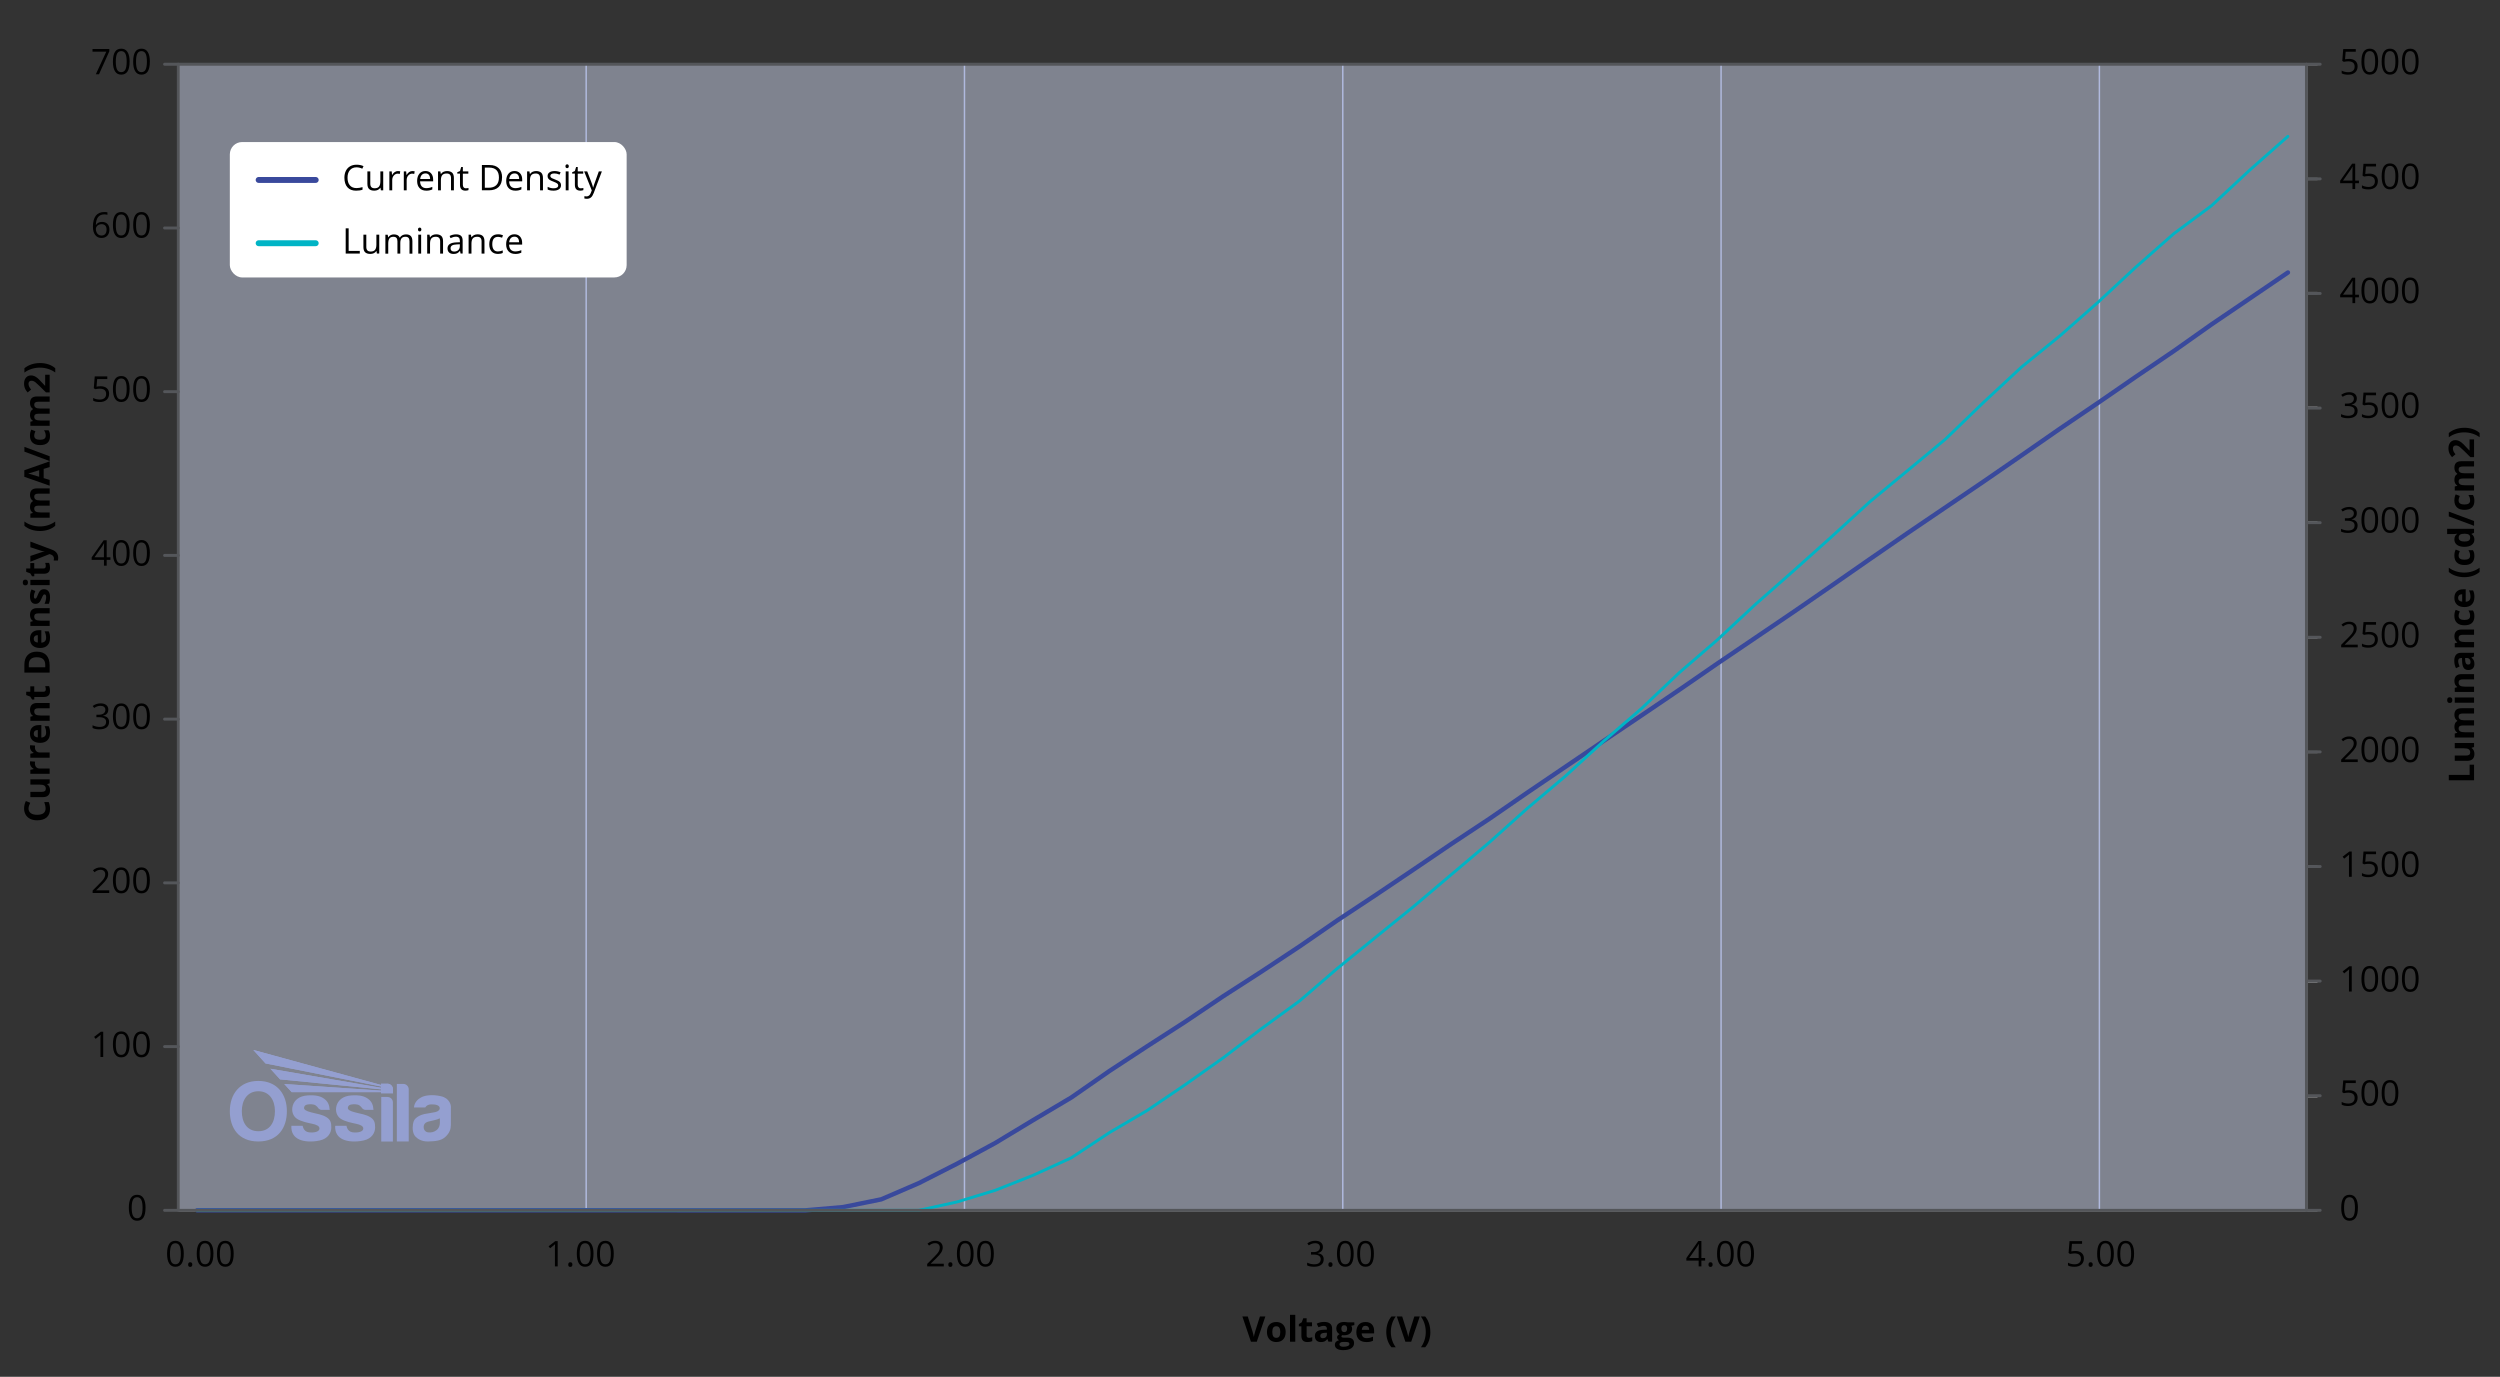 <svg viewBox="0 0 848 467" xmlns:xlink="http://www.w3.org/1999/xlink" height="467" width="848" xmlns="http://www.w3.org/2000/svg">
  <rect x="0" y="0" width="848" height="467" fill="#333333" stroke="none"/>
  <defs>
    <style>
      .cls-1 {
        fill: #ccd4ec;
        opacity: .5;
      }

      .cls-2 {
        fill: #fff;
      }

      .cls-3 {
        stroke-width: 1.51px;
      }

      .cls-3, .cls-4, .cls-5, .cls-6, .cls-7, .cls-8, .cls-9, .cls-10 {
        fill: none;
      }

      .cls-3, .cls-5 {
        stroke: #39499c;
      }

      .cls-3, .cls-5, .cls-6, .cls-7, .cls-8, .cls-9, .cls-10 {
        stroke-linejoin: round;
      }

      .cls-3, .cls-5, .cls-6, .cls-7, .cls-9, .cls-10 {
        stroke-linecap: round;
      }

      .cls-5, .cls-9 {
        stroke-width: 2px;
      }

      .cls-11 {
        clip-path: url(#clippath-1);
      }

      .cls-12 {
        isolation: isolate;
      }

      .cls-13 {
        fill: #949fd0;
      }

      .cls-14 {
        clip-path: url(#clippath-3);
      }

      .cls-15 {
        clip-path: url(#clippath-2);
      }

      .cls-6 {
        stroke: #54565a;
      }

      .cls-7 {
        stroke: #949fd0;
        stroke-width: .5px;
      }

      .cls-16 {
        clip-path: url(#clippath);
      }

      .cls-8 {
        stroke: #bfbfbf;
        stroke-width: .76px;
      }

      .cls-9, .cls-10 {
        stroke: #00b4c5;
      }
    </style>
    <clipPath id="clippath">
      <rect height="31.07" width="75" y="356.13" x="77.96" class="cls-4"></rect>
    </clipPath>
    <clipPath id="clippath-1">
      <rect height="31.07" width="75" y="356.13" x="77.96" class="cls-4"></rect>
    </clipPath>
    <clipPath id="clippath-2">
      <path d="M85.92,356.13l4.15,4.59,39.2,7.81v.45l-37.54-6.46,3.27,3.6,34.27,3.38v.44c-10.98-.76-21.86-1.49-32.84-2.25l2.51,2.76c10.14,0,20.19,0,30.33,0v.38h4.03v-1.34c0-1.04-.84-1.89-1.85-1.89h-2.18v.42l-43.34-11.88Z" class="cls-4"></path>
    </clipPath>
    <clipPath id="clippath-3">
      <rect height="31.07" width="75" y="356.13" x="77.96" class="cls-4"></rect>
    </clipPath>
  </defs>
  <g data-name="Layer 1" id="Layer_1">
    <path d="M782.35,410.54V21.79" class="cls-8"></path>
    <path d="M782.35,410.54h3.74M782.35,371.86h3.74M782.35,332.93h3.74M782.35,294.01h3.74M782.35,255.09h3.74M782.35,216.17h3.74M782.35,177.25h3.74M782.35,138.33h3.74M782.35,99.41h3.74M782.35,60.71h3.74M782.35,21.79h3.74" class="cls-8"></path>
    <path d="M60.49,410.54V21.79" class="cls-8"></path>
    <path d="M60.49,410.54h721.86" class="cls-8"></path>
    <g class="cls-12">
      <path d="M799.8,409.66c0,1.48-.23,2.59-.7,3.32-.47.73-1.18,1.1-2.14,1.1s-1.62-.37-2.1-1.12c-.48-.75-.72-1.84-.72-3.29s.23-2.6.7-3.32,1.17-1.08,2.13-1.08,1.64.38,2.12,1.13c.48.75.72,1.85.72,3.28ZM795.11,409.66c0,1.25.15,2.15.44,2.72s.76.85,1.4.85,1.12-.29,1.41-.86.44-1.48.44-2.71-.15-2.13-.44-2.7-.76-.86-1.41-.86-1.11.28-1.4.85-.44,1.47-.44,2.72Z"></path>
    </g>
    <g class="cls-12">
      <path d="M796.79,369.8c.9,0,1.61.22,2.13.67.52.45.78,1.06.78,1.84,0,.89-.28,1.58-.85,2.09-.57.5-1.34.76-2.34.76s-1.7-.15-2.21-.46v-.94c.27.18.61.31,1.02.41.41.1.81.15,1.2.15.69,0,1.22-.16,1.6-.49s.57-.79.57-1.41c0-1.2-.73-1.79-2.2-1.79-.37,0-.87.06-1.49.17l-.5-.32.32-4.01h4.26v.9h-3.43l-.22,2.57c.45-.09.9-.13,1.34-.13Z"></path>
      <path d="M806.66,370.74c0,1.48-.23,2.59-.7,3.32-.47.73-1.18,1.1-2.14,1.1s-1.62-.37-2.1-1.12c-.48-.75-.72-1.84-.72-3.29s.23-2.6.7-3.32,1.17-1.08,2.13-1.08,1.64.38,2.12,1.13c.48.75.72,1.85.72,3.28ZM801.98,370.74c0,1.25.15,2.15.44,2.72s.76.85,1.4.85,1.12-.29,1.41-.86.44-1.48.44-2.71-.15-2.13-.44-2.7-.76-.86-1.41-.86-1.11.28-1.4.85-.44,1.47-.44,2.72Z"></path>
      <path d="M813.52,370.74c0,1.48-.23,2.59-.7,3.32-.47.73-1.18,1.1-2.14,1.1s-1.62-.37-2.1-1.12c-.48-.75-.72-1.84-.72-3.29s.23-2.6.7-3.32,1.17-1.08,2.13-1.08,1.64.38,2.12,1.13c.48.75.72,1.85.72,3.28ZM808.84,370.74c0,1.25.15,2.15.44,2.72s.76.85,1.4.85,1.12-.29,1.41-.86.44-1.48.44-2.71-.15-2.13-.44-2.7-.76-.86-1.41-.86-1.11.28-1.4.85-.44,1.47-.44,2.72Z"></path>
    </g>
    <g class="cls-12">
      <path d="M797.72,336.33h-.95v-6.11c0-.51.02-.99.05-1.44-.08.08-.17.17-.28.26s-.57.47-1.4,1.14l-.52-.67,2.27-1.75h.82v8.57Z"></path>
      <path d="M806.66,332.04c0,1.48-.23,2.59-.7,3.32-.47.73-1.18,1.1-2.14,1.1s-1.62-.37-2.1-1.12c-.48-.75-.72-1.84-.72-3.29s.23-2.6.7-3.32,1.17-1.08,2.13-1.08,1.64.38,2.12,1.13c.48.75.72,1.85.72,3.28ZM801.98,332.04c0,1.25.15,2.15.44,2.72s.76.85,1.4.85,1.12-.29,1.41-.86.44-1.48.44-2.71-.15-2.13-.44-2.7-.76-.86-1.41-.86-1.11.28-1.4.85-.44,1.47-.44,2.72Z"></path>
      <path d="M813.52,332.04c0,1.48-.23,2.59-.7,3.32-.47.73-1.18,1.1-2.14,1.1s-1.62-.37-2.1-1.12c-.48-.75-.72-1.84-.72-3.29s.23-2.6.7-3.32,1.17-1.08,2.13-1.08,1.64.38,2.12,1.13c.48.75.72,1.85.72,3.28ZM808.84,332.04c0,1.25.15,2.15.44,2.72s.76.85,1.4.85,1.12-.29,1.41-.86.44-1.48.44-2.71-.15-2.13-.44-2.7-.76-.86-1.41-.86-1.11.28-1.4.85-.44,1.47-.44,2.72Z"></path>
      <path d="M820.39,332.04c0,1.48-.23,2.59-.7,3.32-.47.73-1.18,1.1-2.14,1.1s-1.62-.37-2.1-1.12c-.48-.75-.72-1.84-.72-3.29s.23-2.6.7-3.32,1.17-1.08,2.13-1.08,1.64.38,2.12,1.13c.48.75.72,1.85.72,3.28ZM815.7,332.04c0,1.25.15,2.15.44,2.72s.76.85,1.4.85,1.12-.29,1.41-.86.44-1.48.44-2.71-.15-2.13-.44-2.7-.76-.86-1.41-.86-1.11.28-1.4.85-.44,1.47-.44,2.72Z"></path>
    </g>
    <g class="cls-12">
      <path d="M797.72,297.41h-.95v-6.11c0-.51.02-.99.05-1.44-.08.08-.17.17-.28.26s-.57.47-1.4,1.14l-.52-.67,2.27-1.75h.82v8.57Z"></path>
      <path d="M803.66,292.18c.9,0,1.61.22,2.13.67.52.45.78,1.06.78,1.84,0,.89-.28,1.58-.85,2.09-.57.5-1.34.76-2.34.76s-1.7-.15-2.21-.46v-.94c.27.18.61.31,1.02.41.41.1.81.15,1.2.15.69,0,1.22-.16,1.6-.49s.57-.79.57-1.41c0-1.2-.73-1.79-2.2-1.79-.37,0-.87.06-1.49.17l-.5-.32.32-4.01h4.26v.9h-3.43l-.22,2.57c.45-.09.9-.13,1.34-.13Z"></path>
      <path d="M813.52,293.12c0,1.48-.23,2.59-.7,3.32-.47.73-1.18,1.1-2.14,1.1s-1.62-.37-2.1-1.12c-.48-.75-.72-1.84-.72-3.29s.23-2.6.7-3.32,1.17-1.08,2.13-1.08,1.64.38,2.12,1.13c.48.75.72,1.85.72,3.28ZM808.84,293.12c0,1.25.15,2.15.44,2.72s.76.85,1.4.85,1.12-.29,1.41-.86.44-1.48.44-2.71-.15-2.13-.44-2.7-.76-.86-1.41-.86-1.11.28-1.4.85-.44,1.47-.44,2.72Z"></path>
      <path d="M820.39,293.12c0,1.48-.23,2.59-.7,3.32-.47.73-1.18,1.1-2.14,1.1s-1.62-.37-2.1-1.12c-.48-.75-.72-1.84-.72-3.29s.23-2.6.7-3.32,1.17-1.08,2.13-1.08,1.64.38,2.12,1.13c.48.75.72,1.85.72,3.28ZM815.7,293.12c0,1.25.15,2.15.44,2.72s.76.85,1.4.85,1.12-.29,1.41-.86.44-1.48.44-2.71-.15-2.13-.44-2.7-.76-.86-1.41-.86-1.11.28-1.4.85-.44,1.47-.44,2.72Z"></path>
    </g>
    <g class="cls-12">
      <path d="M799.75,258.49h-5.63v-.84l2.26-2.27c.69-.7,1.14-1.19,1.36-1.49s.38-.59.49-.87.16-.58.16-.91c0-.46-.14-.82-.42-1.09s-.66-.4-1.15-.4c-.36,0-.69.06-1.01.18s-.67.33-1.06.64l-.52-.66c.79-.66,1.65-.98,2.58-.98.8,0,1.44.21,1.89.62.46.41.69.97.69,1.66,0,.54-.15,1.08-.46,1.61s-.88,1.2-1.71,2.02l-1.88,1.83v.05h4.41v.9Z"></path>
      <path d="M806.66,254.2c0,1.48-.23,2.59-.7,3.32-.47.73-1.18,1.1-2.14,1.1s-1.62-.37-2.1-1.12c-.48-.75-.72-1.84-.72-3.29s.23-2.6.7-3.32,1.17-1.08,2.13-1.08,1.64.38,2.12,1.13c.48.75.72,1.85.72,3.28ZM801.98,254.2c0,1.25.15,2.15.44,2.72s.76.85,1.4.85,1.12-.29,1.41-.86.44-1.48.44-2.71-.15-2.13-.44-2.7-.76-.86-1.41-.86-1.11.28-1.4.85-.44,1.47-.44,2.72Z"></path>
      <path d="M813.52,254.2c0,1.48-.23,2.59-.7,3.32-.47.73-1.18,1.1-2.14,1.1s-1.62-.37-2.1-1.12c-.48-.75-.72-1.84-.72-3.29s.23-2.6.7-3.32,1.17-1.08,2.13-1.08,1.64.38,2.12,1.13c.48.75.72,1.85.72,3.28ZM808.84,254.2c0,1.25.15,2.15.44,2.72s.76.85,1.4.85,1.12-.29,1.41-.86.44-1.48.44-2.71-.15-2.13-.44-2.7-.76-.86-1.41-.86-1.11.28-1.4.85-.44,1.47-.44,2.72Z"></path>
      <path d="M820.39,254.2c0,1.48-.23,2.59-.7,3.32-.47.73-1.18,1.1-2.14,1.1s-1.62-.37-2.1-1.12c-.48-.75-.72-1.84-.72-3.29s.23-2.6.7-3.32,1.17-1.08,2.13-1.08,1.64.38,2.12,1.13c.48.75.72,1.85.72,3.28ZM815.7,254.2c0,1.25.15,2.15.44,2.72s.76.85,1.4.85,1.12-.29,1.41-.86.44-1.48.44-2.71-.15-2.13-.44-2.7-.76-.86-1.41-.86-1.11.28-1.4.85-.44,1.47-.44,2.72Z"></path>
    </g>
    <g class="cls-12">
      <path d="M799.75,219.57h-5.63v-.84l2.26-2.27c.69-.7,1.14-1.19,1.36-1.49s.38-.59.49-.87.16-.58.16-.91c0-.46-.14-.82-.42-1.09s-.66-.4-1.15-.4c-.36,0-.69.06-1.01.18s-.67.33-1.06.64l-.52-.66c.79-.66,1.65-.98,2.58-.98.8,0,1.44.21,1.89.62.46.41.69.97.69,1.66,0,.54-.15,1.08-.46,1.61s-.88,1.2-1.71,2.02l-1.88,1.83v.05h4.41v.9Z"></path>
      <path d="M803.66,214.34c.9,0,1.61.22,2.13.67.52.45.78,1.06.78,1.84,0,.89-.28,1.58-.85,2.09-.57.5-1.34.76-2.34.76s-1.7-.15-2.21-.46v-.94c.27.18.61.31,1.02.41.41.1.81.15,1.2.15.69,0,1.22-.16,1.6-.49s.57-.79.57-1.41c0-1.2-.73-1.79-2.2-1.79-.37,0-.87.06-1.49.17l-.5-.32.32-4.01h4.26v.9h-3.43l-.22,2.57c.45-.09.9-.13,1.34-.13Z"></path>
      <path d="M813.52,215.28c0,1.48-.23,2.59-.7,3.32-.47.73-1.18,1.1-2.14,1.1s-1.62-.37-2.1-1.12c-.48-.75-.72-1.84-.72-3.29s.23-2.6.7-3.32,1.17-1.08,2.13-1.08,1.64.38,2.12,1.13c.48.75.72,1.85.72,3.28ZM808.84,215.28c0,1.25.15,2.15.44,2.72s.76.85,1.4.85,1.12-.29,1.41-.86.44-1.48.44-2.71-.15-2.13-.44-2.7-.76-.86-1.41-.86-1.11.28-1.4.85-.44,1.47-.44,2.72Z"></path>
      <path d="M820.39,215.28c0,1.48-.23,2.59-.7,3.32-.47.73-1.18,1.1-2.14,1.1s-1.62-.37-2.1-1.12c-.48-.75-.72-1.84-.72-3.29s.23-2.6.7-3.32,1.17-1.08,2.13-1.08,1.64.38,2.12,1.13c.48.75.72,1.85.72,3.28ZM815.7,215.28c0,1.25.15,2.15.44,2.72s.76.85,1.4.85,1.12-.29,1.41-.86.44-1.48.44-2.71-.15-2.13-.44-2.7-.76-.86-1.41-.86-1.11.28-1.4.85-.44,1.47-.44,2.72Z"></path>
    </g>
    <g class="cls-12">
      <path d="M799.43,174.1c0,.55-.15.99-.46,1.34-.31.35-.74.58-1.3.7v.05c.69.09,1.2.3,1.53.66s.5.81.5,1.38c0,.82-.28,1.44-.85,1.88-.57.44-1.37.66-2.42.66-.45,0-.87-.03-1.25-.1-.38-.07-.74-.19-1.1-.36v-.93c.37.18.77.32,1.19.42.42.1.82.14,1.19.14,1.48,0,2.22-.58,2.22-1.74,0-1.04-.82-1.56-2.45-1.56h-.84v-.84h.86c.67,0,1.2-.15,1.59-.44s.59-.7.59-1.23c0-.42-.14-.75-.43-.98s-.68-.36-1.17-.36c-.38,0-.73.05-1.06.15s-.71.29-1.14.56l-.49-.66c.35-.28.76-.5,1.22-.65.46-.16.94-.24,1.45-.24.83,0,1.48.19,1.94.57.46.38.69.9.69,1.57Z"></path>
      <path d="M806.66,176.36c0,1.48-.23,2.59-.7,3.32-.47.73-1.18,1.1-2.14,1.1s-1.62-.37-2.1-1.12c-.48-.75-.72-1.84-.72-3.29s.23-2.6.7-3.32,1.17-1.08,2.13-1.08,1.64.38,2.12,1.13c.48.75.72,1.85.72,3.28ZM801.98,176.36c0,1.25.15,2.15.44,2.72s.76.85,1.4.85,1.12-.29,1.41-.86.44-1.48.44-2.71-.15-2.13-.44-2.7-.76-.86-1.41-.86-1.11.28-1.4.85-.44,1.47-.44,2.72Z"></path>
      <path d="M813.52,176.36c0,1.48-.23,2.59-.7,3.32-.47.73-1.18,1.1-2.14,1.1s-1.62-.37-2.1-1.12c-.48-.75-.72-1.84-.72-3.29s.23-2.6.7-3.32,1.17-1.08,2.13-1.08,1.64.38,2.12,1.13c.48.75.72,1.85.72,3.28ZM808.84,176.36c0,1.25.15,2.15.44,2.72s.76.85,1.4.85,1.12-.29,1.41-.86.44-1.48.44-2.71-.15-2.13-.44-2.7-.76-.86-1.41-.86-1.11.28-1.4.85-.44,1.47-.44,2.72Z"></path>
      <path d="M820.39,176.36c0,1.48-.23,2.59-.7,3.32-.47.73-1.18,1.1-2.14,1.1s-1.62-.37-2.1-1.12c-.48-.75-.72-1.84-.72-3.29s.23-2.6.7-3.32,1.17-1.08,2.13-1.08,1.64.38,2.12,1.13c.48.75.72,1.85.72,3.28ZM815.7,176.36c0,1.25.15,2.15.44,2.72s.76.85,1.4.85,1.12-.29,1.41-.86.44-1.48.44-2.71-.15-2.13-.44-2.7-.76-.86-1.41-.86-1.11.28-1.4.85-.44,1.47-.44,2.72Z"></path>
    </g>
    <g class="cls-12">
      <path d="M799.43,135.19c0,.55-.15.99-.46,1.34-.31.35-.74.58-1.3.7v.05c.69.09,1.2.3,1.53.66s.5.81.5,1.38c0,.82-.28,1.44-.85,1.88-.57.44-1.37.66-2.42.66-.45,0-.87-.03-1.25-.1-.38-.07-.74-.19-1.1-.36v-.93c.37.18.77.32,1.19.42.42.1.82.14,1.19.14,1.48,0,2.22-.58,2.22-1.74,0-1.04-.82-1.56-2.45-1.56h-.84v-.84h.86c.67,0,1.2-.15,1.59-.44s.59-.7.59-1.23c0-.42-.14-.75-.43-.98s-.68-.36-1.17-.36c-.38,0-.73.05-1.06.15s-.71.29-1.14.56l-.49-.66c.35-.28.76-.5,1.22-.65.46-.16.94-.24,1.45-.24.83,0,1.48.19,1.94.57.46.38.69.9.69,1.57Z"></path>
      <path d="M803.66,136.5c.9,0,1.61.22,2.13.67.52.45.78,1.06.78,1.84,0,.89-.28,1.58-.85,2.09-.57.5-1.34.76-2.34.76s-1.7-.15-2.21-.46v-.94c.27.18.61.31,1.02.41.41.1.81.15,1.2.15.69,0,1.22-.16,1.6-.49s.57-.79.57-1.41c0-1.2-.73-1.79-2.2-1.79-.37,0-.87.06-1.49.17l-.5-.32.32-4.01h4.26v.9h-3.43l-.22,2.57c.45-.09.9-.13,1.34-.13Z"></path>
      <path d="M813.52,137.44c0,1.48-.23,2.59-.7,3.32-.47.73-1.18,1.1-2.14,1.1s-1.62-.37-2.1-1.12c-.48-.75-.72-1.84-.72-3.29s.23-2.6.7-3.32,1.17-1.08,2.13-1.08,1.64.38,2.12,1.13c.48.75.72,1.85.72,3.28ZM808.84,137.44c0,1.25.15,2.15.44,2.72s.76.85,1.4.85,1.12-.29,1.41-.86.44-1.48.44-2.71-.15-2.13-.44-2.7-.76-.86-1.41-.86-1.11.28-1.4.85-.44,1.47-.44,2.72Z"></path>
      <path d="M820.39,137.44c0,1.48-.23,2.59-.7,3.32-.47.73-1.18,1.1-2.14,1.1s-1.62-.37-2.1-1.12c-.48-.75-.72-1.84-.72-3.29s.23-2.6.7-3.32,1.17-1.08,2.13-1.08,1.64.38,2.12,1.13c.48.75.72,1.85.72,3.28ZM815.7,137.44c0,1.25.15,2.15.44,2.72s.76.85,1.4.85,1.12-.29,1.41-.86.44-1.48.44-2.71-.15-2.13-.44-2.7-.76-.86-1.41-.86-1.11.28-1.4.85-.44,1.47-.44,2.72Z"></path>
    </g>
    <g class="cls-12">
      <path d="M800.15,100.85h-1.27v1.97h-.93v-1.97h-4.17v-.85l4.07-5.79h1.03v5.76h1.27v.88ZM797.95,99.96v-2.85c0-.56.02-1.19.06-1.89h-.05c-.19.38-.36.69-.53.93l-2.68,3.81h3.19Z"></path>
      <path d="M806.66,98.52c0,1.48-.23,2.59-.7,3.32-.47.73-1.18,1.1-2.14,1.1s-1.62-.37-2.1-1.12c-.48-.75-.72-1.84-.72-3.29s.23-2.6.7-3.32,1.17-1.08,2.13-1.08,1.64.38,2.12,1.13c.48.75.72,1.85.72,3.28ZM801.98,98.52c0,1.25.15,2.15.44,2.72s.76.85,1.4.85,1.12-.29,1.41-.86.44-1.48.44-2.71-.15-2.13-.44-2.7-.76-.86-1.41-.86-1.11.28-1.4.85-.44,1.47-.44,2.72Z"></path>
      <path d="M813.52,98.52c0,1.48-.23,2.59-.7,3.32-.47.73-1.18,1.1-2.14,1.1s-1.62-.37-2.1-1.12c-.48-.75-.72-1.84-.72-3.29s.23-2.6.7-3.32,1.17-1.08,2.13-1.08,1.64.38,2.12,1.13c.48.75.72,1.85.72,3.28ZM808.84,98.52c0,1.25.15,2.15.44,2.72s.76.85,1.4.85,1.12-.29,1.41-.86.44-1.48.44-2.71-.15-2.13-.44-2.7-.76-.86-1.41-.86-1.11.28-1.4.85-.44,1.47-.44,2.72Z"></path>
      <path d="M820.39,98.52c0,1.48-.23,2.59-.7,3.32-.47.73-1.18,1.1-2.14,1.1s-1.62-.37-2.1-1.12c-.48-.75-.72-1.84-.72-3.29s.23-2.6.7-3.32,1.17-1.08,2.13-1.08,1.64.38,2.12,1.13c.48.75.72,1.85.72,3.28ZM815.7,98.52c0,1.25.15,2.15.44,2.72s.76.85,1.4.85,1.12-.29,1.41-.86.44-1.48.44-2.71-.15-2.13-.44-2.7-.76-.86-1.41-.86-1.11.28-1.4.85-.44,1.47-.44,2.72Z"></path>
    </g>
    <g class="cls-12">
      <path d="M800.15,62.15h-1.27v1.97h-.93v-1.97h-4.17v-.85l4.07-5.79h1.03v5.76h1.27v.88ZM797.95,61.26v-2.85c0-.56.02-1.19.06-1.89h-.05c-.19.38-.36.69-.53.93l-2.68,3.81h3.19Z"></path>
      <path d="M803.66,58.89c.9,0,1.61.22,2.13.67.52.45.78,1.06.78,1.84,0,.89-.28,1.58-.85,2.09-.57.5-1.34.76-2.34.76s-1.7-.15-2.21-.46v-.94c.27.18.61.31,1.02.41.41.1.81.15,1.2.15.69,0,1.22-.16,1.6-.49s.57-.79.57-1.41c0-1.2-.73-1.79-2.2-1.79-.37,0-.87.06-1.49.17l-.5-.32.32-4.01h4.26v.9h-3.43l-.22,2.57c.45-.09.9-.13,1.34-.13Z"></path>
      <path d="M813.52,59.82c0,1.48-.23,2.59-.7,3.32-.47.73-1.18,1.1-2.14,1.1s-1.62-.37-2.1-1.12c-.48-.75-.72-1.84-.72-3.29s.23-2.6.7-3.32,1.17-1.08,2.13-1.08,1.64.38,2.12,1.13c.48.75.72,1.85.72,3.28ZM808.84,59.82c0,1.25.15,2.15.44,2.72s.76.85,1.4.85,1.12-.29,1.41-.86.44-1.48.44-2.71-.15-2.13-.44-2.7-.76-.86-1.41-.86-1.11.28-1.4.85-.44,1.47-.44,2.72Z"></path>
      <path d="M820.39,59.82c0,1.48-.23,2.59-.7,3.32-.47.73-1.18,1.1-2.14,1.1s-1.62-.37-2.1-1.12c-.48-.75-.72-1.84-.72-3.29s.23-2.6.7-3.32,1.17-1.08,2.13-1.08,1.64.38,2.12,1.13c.48.75.72,1.85.72,3.28ZM815.7,59.82c0,1.25.15,2.15.44,2.72s.76.85,1.4.85,1.12-.29,1.41-.86.44-1.48.44-2.71-.15-2.13-.44-2.7-.76-.86-1.41-.86-1.11.28-1.4.85-.44,1.47-.44,2.72Z"></path>
    </g>
    <g class="cls-12">
      <path d="M796.79,19.97c.9,0,1.61.22,2.13.67.52.45.78,1.06.78,1.84,0,.89-.28,1.58-.85,2.09-.57.5-1.34.76-2.34.76s-1.7-.15-2.21-.46v-.94c.27.18.61.31,1.02.41.41.1.81.15,1.2.15.69,0,1.22-.16,1.6-.49s.57-.79.57-1.41c0-1.2-.73-1.79-2.2-1.79-.37,0-.87.06-1.49.17l-.5-.32.32-4.01h4.26v.9h-3.43l-.22,2.57c.45-.09.9-.13,1.34-.13Z"></path>
      <path d="M806.66,20.9c0,1.48-.23,2.59-.7,3.32-.47.73-1.18,1.1-2.14,1.1s-1.62-.37-2.1-1.12c-.48-.75-.72-1.84-.72-3.29s.23-2.6.7-3.32,1.17-1.08,2.13-1.08,1.64.38,2.12,1.13c.48.75.72,1.85.72,3.28ZM801.98,20.9c0,1.25.15,2.15.44,2.72s.76.85,1.4.85,1.12-.29,1.41-.86.44-1.48.44-2.71-.15-2.13-.44-2.7-.76-.86-1.41-.86-1.11.28-1.4.85-.44,1.47-.44,2.72Z"></path>
      <path d="M813.52,20.9c0,1.48-.23,2.59-.7,3.32-.47.73-1.18,1.1-2.14,1.1s-1.62-.37-2.1-1.12c-.48-.75-.72-1.84-.72-3.29s.23-2.6.7-3.32,1.17-1.08,2.13-1.08,1.64.38,2.12,1.13c.48.75.72,1.85.72,3.28ZM808.84,20.9c0,1.25.15,2.15.44,2.72s.76.85,1.4.85,1.12-.29,1.41-.86.44-1.48.44-2.71-.15-2.13-.44-2.7-.76-.86-1.41-.86-1.11.28-1.4.85-.44,1.47-.44,2.72Z"></path>
      <path d="M820.39,20.9c0,1.48-.23,2.59-.7,3.32-.47.73-1.18,1.1-2.14,1.1s-1.62-.37-2.1-1.12c-.48-.75-.72-1.84-.72-3.29s.23-2.6.7-3.32,1.17-1.08,2.13-1.08,1.64.38,2.12,1.13c.48.75.72,1.85.72,3.28ZM815.7,20.9c0,1.25.15,2.15.44,2.72s.76.85,1.4.85,1.12-.29,1.41-.86.44-1.48.44-2.71-.15-2.13-.44-2.7-.76-.86-1.41-.86-1.11.28-1.4.85-.44,1.47-.44,2.72Z"></path>
    </g>
    <g class="cls-12">
      <path d="M49.36,409.66c0,1.48-.23,2.59-.7,3.32s-1.18,1.1-2.14,1.1-1.62-.37-2.1-1.12c-.48-.75-.72-1.84-.72-3.29s.23-2.6.7-3.32c.46-.72,1.17-1.08,2.13-1.08s1.64.38,2.12,1.13c.48.75.72,1.85.72,3.28ZM44.67,409.66c0,1.25.15,2.15.44,2.72s.76.85,1.4.85,1.12-.29,1.41-.86.44-1.48.44-2.71-.15-2.13-.44-2.7-.76-.86-1.41-.86-1.11.28-1.4.85-.44,1.47-.44,2.72Z"></path>
    </g>
    <g class="cls-12">
      <path d="M35.02,358.54h-.95v-6.11c0-.51.02-.99.05-1.44-.08.08-.17.17-.28.26s-.57.47-1.4,1.14l-.52-.67,2.27-1.75h.82v8.57Z"></path>
      <path d="M43.96,354.24c0,1.48-.23,2.59-.7,3.32s-1.18,1.1-2.14,1.1-1.62-.37-2.1-1.12c-.48-.75-.72-1.84-.72-3.29s.23-2.6.7-3.32c.46-.72,1.17-1.08,2.13-1.08s1.64.38,2.12,1.13c.48.75.72,1.85.72,3.28ZM39.28,354.24c0,1.25.15,2.15.44,2.72s.76.85,1.4.85,1.12-.29,1.41-.86.44-1.48.44-2.71-.15-2.13-.44-2.7-.76-.86-1.41-.86-1.11.28-1.4.85-.44,1.47-.44,2.72Z"></path>
      <path d="M50.83,354.24c0,1.48-.23,2.59-.7,3.32s-1.18,1.1-2.14,1.1-1.62-.37-2.1-1.12c-.48-.75-.72-1.84-.72-3.29s.23-2.6.7-3.32c.46-.72,1.17-1.08,2.13-1.08s1.64.38,2.12,1.13c.48.75.72,1.85.72,3.28ZM46.14,354.24c0,1.25.15,2.15.44,2.72s.76.85,1.4.85,1.12-.29,1.41-.86.44-1.48.44-2.71-.15-2.13-.44-2.7-.76-.86-1.41-.86-1.11.28-1.4.85-.44,1.47-.44,2.72Z"></path>
    </g>
    <g class="cls-12">
      <path d="M37.05,302.91h-5.63v-.84l2.26-2.27c.69-.7,1.14-1.19,1.36-1.49.22-.3.38-.59.49-.87s.16-.58.16-.91c0-.46-.14-.82-.42-1.09-.28-.27-.66-.4-1.15-.4-.36,0-.69.06-1.01.18s-.67.33-1.06.64l-.52-.66c.79-.66,1.65-.98,2.58-.98.8,0,1.44.21,1.89.62s.69.97.69,1.66c0,.54-.15,1.08-.46,1.61s-.88,1.2-1.71,2.02l-1.88,1.83v.05h4.41v.9Z"></path>
      <path d="M43.96,298.61c0,1.48-.23,2.59-.7,3.32s-1.18,1.1-2.14,1.1-1.62-.37-2.1-1.12c-.48-.75-.72-1.84-.72-3.29s.23-2.6.7-3.32c.46-.72,1.17-1.08,2.13-1.08s1.64.38,2.12,1.13c.48.75.72,1.85.72,3.28ZM39.28,298.61c0,1.25.15,2.15.44,2.72s.76.85,1.4.85,1.12-.29,1.41-.86.44-1.48.44-2.71-.15-2.13-.44-2.7-.76-.86-1.41-.86-1.11.28-1.4.85-.44,1.47-.44,2.72Z"></path>
      <path d="M50.83,298.61c0,1.48-.23,2.59-.7,3.32s-1.18,1.1-2.14,1.1-1.62-.37-2.1-1.12c-.48-.75-.72-1.84-.72-3.29s.23-2.6.7-3.32c.46-.72,1.17-1.08,2.13-1.08s1.64.38,2.12,1.13c.48.75.72,1.85.72,3.28ZM46.14,298.61c0,1.25.15,2.15.44,2.72s.76.85,1.4.85,1.12-.29,1.41-.86.44-1.48.44-2.71-.15-2.13-.44-2.7-.76-.86-1.41-.86-1.11.28-1.4.85-.44,1.47-.44,2.72Z"></path>
    </g>
    <g class="cls-12">
      <path d="M36.73,240.73c0,.55-.15.99-.46,1.34s-.74.58-1.3.7v.05c.69.09,1.2.3,1.53.66s.5.81.5,1.38c0,.82-.28,1.44-.85,1.88s-1.37.66-2.41.66c-.45,0-.87-.03-1.25-.1s-.74-.19-1.1-.36v-.93c.37.18.77.32,1.19.42s.82.14,1.19.14c1.48,0,2.22-.58,2.22-1.74,0-1.04-.82-1.56-2.45-1.56h-.84v-.84h.86c.67,0,1.2-.15,1.59-.44.39-.29.59-.7.59-1.23,0-.42-.14-.75-.43-.98-.29-.24-.68-.36-1.17-.36-.38,0-.73.05-1.06.15s-.71.29-1.14.56l-.49-.66c.35-.28.76-.5,1.22-.65s.94-.24,1.45-.24c.83,0,1.48.19,1.94.57s.69.9.69,1.57Z"></path>
      <path d="M43.96,242.98c0,1.48-.23,2.59-.7,3.32s-1.18,1.1-2.14,1.1-1.62-.37-2.1-1.12c-.48-.75-.72-1.84-.72-3.29s.23-2.6.7-3.32c.46-.72,1.17-1.08,2.13-1.08s1.64.38,2.12,1.13c.48.75.72,1.85.72,3.28ZM39.28,242.98c0,1.25.15,2.15.44,2.72s.76.85,1.4.85,1.12-.29,1.41-.86.44-1.48.44-2.71-.15-2.13-.44-2.7-.76-.86-1.41-.86-1.11.28-1.4.85-.44,1.47-.44,2.72Z"></path>
      <path d="M50.83,242.98c0,1.48-.23,2.59-.7,3.32s-1.18,1.1-2.14,1.1-1.62-.37-2.1-1.12c-.48-.75-.72-1.84-.72-3.29s.23-2.6.7-3.32c.46-.72,1.17-1.08,2.13-1.08s1.64.38,2.12,1.13c.48.75.72,1.85.72,3.28ZM46.14,242.98c0,1.25.15,2.15.44,2.72s.76.85,1.4.85,1.12-.29,1.41-.86.44-1.48.44-2.71-.15-2.13-.44-2.7-.76-.86-1.41-.86-1.11.28-1.4.85-.44,1.47-.44,2.72Z"></path>
    </g>
    <g class="cls-12">
      <path d="M37.46,189.9h-1.27v1.97h-.93v-1.97h-4.17v-.85l4.07-5.79h1.03v5.76h1.27v.88ZM35.25,189.02v-2.85c0-.56.02-1.19.06-1.89h-.05c-.19.38-.36.69-.53.93l-2.68,3.81h3.19Z"></path>
      <path d="M43.96,187.57c0,1.48-.23,2.59-.7,3.32s-1.18,1.1-2.14,1.1-1.62-.37-2.1-1.12c-.48-.75-.72-1.84-.72-3.29s.23-2.6.7-3.32c.46-.72,1.17-1.08,2.13-1.08s1.64.38,2.12,1.13c.48.75.72,1.85.72,3.28ZM39.28,187.57c0,1.25.15,2.15.44,2.72s.76.85,1.4.85,1.12-.29,1.41-.86.44-1.48.44-2.71-.15-2.13-.44-2.7-.76-.86-1.41-.86-1.11.28-1.4.85-.44,1.47-.44,2.72Z"></path>
      <path d="M50.83,187.57c0,1.48-.23,2.59-.7,3.32s-1.18,1.1-2.14,1.1-1.62-.37-2.1-1.12c-.48-.75-.72-1.84-.72-3.29s.23-2.6.7-3.32c.46-.72,1.17-1.08,2.13-1.08s1.64.38,2.12,1.13c.48.75.72,1.85.72,3.28ZM46.14,187.57c0,1.25.15,2.15.44,2.72s.76.85,1.4.85,1.12-.29,1.41-.86.44-1.48.44-2.71-.15-2.13-.44-2.7-.76-.86-1.41-.86-1.11.28-1.4.85-.44,1.47-.44,2.72Z"></path>
    </g>
    <g class="cls-12">
      <path d="M34.1,131.01c.9,0,1.61.22,2.13.67s.78,1.06.78,1.84c0,.89-.28,1.58-.85,2.09s-1.34.76-2.34.76-1.7-.15-2.21-.46v-.94c.27.18.61.31,1.02.41s.81.15,1.2.15c.69,0,1.22-.16,1.6-.49s.57-.79.57-1.41c0-1.2-.73-1.79-2.2-1.79-.37,0-.87.06-1.49.17l-.5-.32.32-4.01h4.26v.9h-3.43l-.22,2.57c.45-.09.9-.13,1.34-.13Z"></path>
      <path d="M43.96,131.94c0,1.48-.23,2.59-.7,3.32s-1.18,1.1-2.14,1.1-1.62-.37-2.1-1.12c-.48-.75-.72-1.84-.72-3.29s.23-2.6.7-3.32c.46-.72,1.17-1.08,2.13-1.08s1.64.38,2.12,1.13c.48.75.72,1.85.72,3.28ZM39.28,131.94c0,1.25.15,2.15.44,2.72s.76.85,1.4.85,1.12-.29,1.41-.86.44-1.48.44-2.71-.15-2.13-.44-2.7-.76-.86-1.41-.86-1.11.28-1.4.85-.44,1.47-.44,2.72Z"></path>
      <path d="M50.83,131.94c0,1.48-.23,2.59-.7,3.32s-1.18,1.1-2.14,1.1-1.62-.37-2.1-1.12c-.48-.75-.72-1.84-.72-3.29s.23-2.6.7-3.32c.46-.72,1.17-1.08,2.13-1.08s1.64.38,2.12,1.13c.48.75.72,1.85.72,3.28ZM46.14,131.94c0,1.25.15,2.15.44,2.72s.76.85,1.4.85,1.12-.29,1.41-.86.44-1.48.44-2.71-.15-2.13-.44-2.7-.76-.86-1.41-.86-1.11.28-1.4.85-.44,1.47-.44,2.72Z"></path>
    </g>
    <g class="cls-12">
      <path d="M31.52,76.95c0-1.68.33-2.94.98-3.78s1.62-1.25,2.9-1.25c.44,0,.79.04,1.04.11v.84c-.3-.1-.64-.15-1.03-.15-.92,0-1.62.29-2.1.86-.48.57-.75,1.47-.8,2.7h.07c.43-.67,1.11-1.01,2.04-1.01.77,0,1.38.23,1.82.7s.67,1.1.67,1.89c0,.89-.24,1.59-.73,2.1-.49.51-1.14.76-1.97.76-.89,0-1.59-.33-2.11-1-.52-.67-.78-1.59-.78-2.78ZM34.4,79.9c.55,0,.99-.17,1.29-.52s.46-.85.46-1.51c0-.57-.14-1.01-.43-1.34s-.71-.49-1.28-.49c-.35,0-.67.07-.97.22-.29.14-.53.34-.7.6s-.26.52-.26.79c0,.4.08.78.23,1.12s.38.62.67.83c.29.2.61.3.98.3Z"></path>
      <path d="M43.96,76.31c0,1.48-.23,2.59-.7,3.32s-1.18,1.1-2.14,1.1-1.62-.37-2.1-1.12c-.48-.75-.72-1.84-.72-3.29s.23-2.6.7-3.32c.46-.72,1.17-1.08,2.13-1.08s1.64.38,2.12,1.13c.48.75.72,1.85.72,3.28ZM39.28,76.31c0,1.25.15,2.15.44,2.72s.76.85,1.4.85,1.12-.29,1.41-.86.44-1.48.44-2.71-.15-2.13-.44-2.7-.76-.86-1.41-.86-1.11.28-1.4.85-.44,1.47-.44,2.72Z"></path>
      <path d="M50.83,76.31c0,1.48-.23,2.59-.7,3.32s-1.18,1.1-2.14,1.1-1.62-.37-2.1-1.12c-.48-.75-.72-1.84-.72-3.29s.23-2.6.7-3.32c.46-.72,1.17-1.08,2.13-1.08s1.64.38,2.12,1.13c.48.75.72,1.85.72,3.28ZM46.14,76.31c0,1.25.15,2.15.44,2.72s.76.85,1.4.85,1.12-.29,1.41-.86.44-1.48.44-2.71-.15-2.13-.44-2.7-.76-.86-1.41-.86-1.11.28-1.4.85-.44,1.47-.44,2.72Z"></path>
    </g>
    <g class="cls-12">
      <path d="M32.5,25.2l3.55-7.67h-4.67v-.9h5.7v.78l-3.5,7.79h-1.08Z"></path>
      <path d="M43.96,20.9c0,1.48-.23,2.59-.7,3.32s-1.18,1.1-2.14,1.1-1.62-.37-2.1-1.12c-.48-.75-.72-1.84-.72-3.29s.23-2.6.7-3.32c.46-.72,1.17-1.08,2.13-1.08s1.64.38,2.12,1.13c.48.75.72,1.85.72,3.28ZM39.28,20.9c0,1.25.15,2.15.44,2.72s.76.85,1.4.85,1.12-.29,1.41-.86.44-1.48.44-2.71-.15-2.13-.44-2.7-.76-.86-1.41-.86-1.11.28-1.4.85-.44,1.47-.44,2.72Z"></path>
      <path d="M50.83,20.9c0,1.48-.23,2.59-.7,3.32s-1.18,1.1-2.14,1.1-1.62-.37-2.1-1.12c-.48-.75-.72-1.84-.72-3.29s.23-2.6.7-3.32c.46-.72,1.17-1.08,2.13-1.08s1.64.38,2.12,1.13c.48.75.72,1.85.72,3.28ZM46.14,20.9c0,1.25.15,2.15.44,2.72s.76.85,1.4.85,1.12-.29,1.41-.86.44-1.48.44-2.71-.15-2.13-.44-2.7-.76-.86-1.41-.86-1.11.28-1.4.85-.44,1.47-.44,2.72Z"></path>
    </g>
    <g class="cls-12">
      <path d="M62.33,425.27c0,1.48-.23,2.59-.7,3.32s-1.18,1.1-2.14,1.1-1.62-.37-2.1-1.12c-.48-.75-.72-1.84-.72-3.29s.23-2.6.7-3.32c.46-.72,1.17-1.08,2.13-1.08s1.64.38,2.12,1.13c.48.75.72,1.85.72,3.28ZM57.65,425.27c0,1.25.15,2.15.44,2.72s.76.85,1.4.85,1.12-.29,1.41-.86.44-1.48.44-2.71-.15-2.13-.44-2.7-.76-.86-1.41-.86-1.11.28-1.4.85-.44,1.47-.44,2.72Z"></path>
      <path d="M63.82,428.94c0-.26.06-.46.18-.59.12-.13.29-.2.51-.2s.4.07.53.2.19.33.19.59-.06.45-.19.59-.3.21-.53.21c-.2,0-.36-.06-.5-.18-.13-.12-.2-.33-.2-.61Z"></path>
      <path d="M72.39,425.27c0,1.48-.23,2.59-.7,3.32s-1.18,1.1-2.14,1.1-1.62-.37-2.1-1.12c-.48-.75-.72-1.84-.72-3.29s.23-2.6.7-3.32c.46-.72,1.17-1.08,2.13-1.08s1.64.38,2.12,1.13c.48.75.72,1.85.72,3.28ZM67.71,425.27c0,1.25.15,2.15.44,2.72s.76.85,1.4.85,1.12-.29,1.41-.86.44-1.48.44-2.71-.15-2.13-.44-2.7-.76-.86-1.41-.86-1.11.28-1.4.85-.44,1.47-.44,2.72Z"></path>
      <path d="M79.26,425.27c0,1.48-.23,2.59-.7,3.32s-1.18,1.1-2.14,1.1-1.62-.37-2.1-1.12c-.48-.75-.72-1.84-.72-3.29s.23-2.6.7-3.32c.46-.72,1.17-1.08,2.13-1.08s1.64.38,2.12,1.13c.48.75.72,1.85.72,3.28ZM74.57,425.27c0,1.25.15,2.15.44,2.72s.76.85,1.4.85,1.12-.29,1.41-.86.44-1.48.44-2.71-.15-2.13-.44-2.7-.76-.86-1.41-.86-1.11.28-1.4.85-.44,1.47-.44,2.72Z"></path>
    </g>
    <g class="cls-12">
      <path d="M189.18,429.56h-.95v-6.11c0-.51.02-.99.05-1.44-.08.08-.17.17-.28.26s-.57.47-1.4,1.14l-.52-.67,2.27-1.75h.82v8.57Z"></path>
      <path d="M192.75,428.94c0-.26.06-.46.18-.59.12-.13.29-.2.51-.2s.4.07.53.2.19.33.19.59-.06.45-.19.59-.3.21-.53.21c-.2,0-.36-.06-.5-.18-.13-.12-.2-.33-.2-.61Z"></path>
      <path d="M201.31,425.27c0,1.48-.23,2.59-.7,3.32s-1.18,1.1-2.14,1.1-1.62-.37-2.1-1.12c-.48-.75-.72-1.84-.72-3.29s.23-2.6.7-3.32c.46-.72,1.17-1.08,2.13-1.08s1.64.38,2.12,1.13c.48.75.72,1.85.72,3.28ZM196.63,425.27c0,1.25.15,2.15.44,2.72s.76.85,1.4.85,1.12-.29,1.41-.86.44-1.48.44-2.71-.15-2.13-.44-2.7-.76-.86-1.41-.86-1.11.28-1.4.85-.44,1.47-.44,2.72Z"></path>
      <path d="M208.18,425.27c0,1.48-.23,2.59-.7,3.32s-1.18,1.1-2.14,1.1-1.62-.37-2.1-1.12c-.48-.75-.72-1.84-.72-3.29s.23-2.6.7-3.32c.46-.72,1.17-1.08,2.13-1.08s1.64.38,2.12,1.13c.48.75.72,1.85.72,3.28ZM203.5,425.27c0,1.25.15,2.15.44,2.72s.76.85,1.4.85,1.12-.29,1.41-.86.44-1.48.44-2.71-.15-2.13-.44-2.7-.76-.86-1.41-.86-1.11.28-1.4.85-.44,1.47-.44,2.72Z"></path>
    </g>
    <g class="cls-12">
      <path d="M320.13,429.56h-5.63v-.84l2.26-2.27c.69-.7,1.14-1.19,1.36-1.49.22-.3.38-.59.49-.87s.16-.58.16-.91c0-.46-.14-.82-.42-1.09-.28-.27-.66-.4-1.15-.4-.36,0-.69.06-1.01.18s-.67.33-1.06.64l-.52-.66c.79-.66,1.65-.98,2.58-.98.8,0,1.44.21,1.89.62s.69.97.69,1.66c0,.54-.15,1.08-.46,1.61s-.88,1.2-1.71,2.02l-1.88,1.83v.05h4.41v.9Z"></path>
      <path d="M321.67,428.94c0-.26.06-.46.18-.59.12-.13.29-.2.51-.2s.4.07.53.2.19.33.19.59-.06.45-.19.59-.3.21-.53.21c-.2,0-.36-.06-.5-.18-.13-.12-.2-.33-.2-.61Z"></path>
      <path d="M330.24,425.27c0,1.48-.23,2.59-.7,3.32s-1.18,1.1-2.14,1.1-1.62-.37-2.1-1.12c-.48-.75-.72-1.84-.72-3.29s.23-2.6.7-3.32c.46-.72,1.17-1.08,2.13-1.08s1.64.38,2.12,1.13c.48.75.72,1.85.72,3.28ZM325.56,425.27c0,1.25.15,2.15.44,2.72s.76.85,1.4.85,1.12-.29,1.41-.86.44-1.48.44-2.71-.15-2.13-.44-2.7-.76-.86-1.41-.86-1.11.28-1.4.85-.44,1.47-.44,2.72Z"></path>
      <path d="M337.1,425.27c0,1.48-.23,2.59-.7,3.32s-1.18,1.1-2.14,1.1-1.62-.37-2.1-1.12c-.48-.75-.72-1.84-.72-3.29s.23-2.6.7-3.32c.46-.72,1.17-1.08,2.13-1.08s1.64.38,2.12,1.13c.48.75.72,1.85.72,3.28ZM332.42,425.27c0,1.25.15,2.15.44,2.72s.76.85,1.4.85,1.12-.29,1.41-.86.44-1.48.44-2.71-.15-2.13-.44-2.7-.76-.86-1.41-.86-1.11.28-1.4.85-.44,1.47-.44,2.72Z"></path>
    </g>
    <g class="cls-12">
      <path d="M448.73,423.01c0,.55-.15.99-.46,1.34-.31.35-.74.58-1.3.7v.05c.69.09,1.2.3,1.53.66s.5.81.5,1.38c0,.82-.28,1.44-.85,1.88-.57.44-1.37.66-2.42.66-.45,0-.87-.03-1.25-.1-.38-.07-.74-.19-1.1-.36v-.93c.37.18.77.32,1.19.42.42.1.82.14,1.19.14,1.48,0,2.22-.58,2.22-1.74,0-1.04-.82-1.56-2.45-1.56h-.84v-.84h.86c.67,0,1.2-.15,1.59-.44s.59-.7.59-1.23c0-.42-.14-.75-.43-.98s-.68-.36-1.17-.36c-.38,0-.73.05-1.06.15s-.71.29-1.14.56l-.49-.66c.35-.28.76-.5,1.22-.65.46-.16.94-.24,1.45-.24.83,0,1.48.19,1.94.57.46.38.69.9.69,1.57Z"></path>
      <path d="M450.59,428.94c0-.26.06-.46.18-.59s.29-.2.51-.2.4.07.53.2.19.33.19.59-.06.45-.19.59-.3.21-.53.21c-.2,0-.36-.06-.5-.18s-.2-.33-.2-.61Z"></path>
      <path d="M459.16,425.27c0,1.48-.23,2.59-.7,3.32-.47.73-1.18,1.1-2.14,1.1s-1.62-.37-2.1-1.12c-.48-.75-.72-1.84-.72-3.29s.23-2.6.7-3.32,1.17-1.08,2.13-1.08,1.64.38,2.12,1.13c.48.75.72,1.85.72,3.28ZM454.48,425.27c0,1.25.15,2.15.44,2.72s.76.85,1.4.85,1.12-.29,1.41-.86.44-1.48.44-2.71-.15-2.13-.44-2.7-.76-.86-1.41-.86-1.11.28-1.4.85-.44,1.47-.44,2.72Z"></path>
      <path d="M466.02,425.27c0,1.48-.23,2.59-.7,3.32-.47.73-1.18,1.1-2.14,1.1s-1.62-.37-2.1-1.12c-.48-.75-.72-1.84-.72-3.29s.23-2.6.7-3.32,1.17-1.08,2.13-1.08,1.64.38,2.12,1.13c.48.75.72,1.85.72,3.28ZM461.34,425.27c0,1.25.15,2.15.44,2.72s.76.85,1.4.85,1.12-.29,1.41-.86.44-1.48.44-2.71-.15-2.13-.44-2.7-.76-.86-1.41-.86-1.11.28-1.4.85-.44,1.47-.44,2.72Z"></path>
    </g>
    <g class="cls-12">
      <path d="M578.38,427.59h-1.27v1.97h-.93v-1.97h-4.17v-.85l4.07-5.79h1.03v5.76h1.27v.88ZM576.18,426.71v-2.85c0-.56.02-1.19.06-1.89h-.05c-.19.38-.36.69-.53.93l-2.68,3.81h3.19Z"></path>
      <path d="M579.51,428.94c0-.26.06-.46.18-.59s.29-.2.51-.2.4.07.53.2.19.33.19.59-.06.45-.19.59-.3.21-.53.21c-.2,0-.36-.06-.5-.18s-.2-.33-.2-.61Z"></path>
      <path d="M588.08,425.27c0,1.48-.23,2.59-.7,3.32-.47.73-1.18,1.1-2.14,1.1s-1.62-.37-2.1-1.12c-.48-.75-.72-1.84-.72-3.29s.23-2.6.7-3.32,1.17-1.08,2.13-1.08,1.64.38,2.12,1.13c.48.75.72,1.85.72,3.28ZM583.4,425.27c0,1.25.15,2.15.44,2.72s.76.85,1.4.85,1.12-.29,1.41-.86.44-1.48.44-2.71-.15-2.13-.44-2.7-.76-.86-1.41-.86-1.11.28-1.4.85-.44,1.47-.44,2.72Z"></path>
      <path d="M594.95,425.27c0,1.48-.23,2.59-.7,3.32-.47.73-1.18,1.1-2.14,1.1s-1.62-.37-2.1-1.12c-.48-.75-.72-1.84-.72-3.29s.23-2.6.7-3.32,1.17-1.08,2.13-1.08,1.64.38,2.12,1.13c.48.75.72,1.85.72,3.28ZM590.26,425.27c0,1.25.15,2.15.44,2.72s.76.85,1.4.85,1.12-.29,1.41-.86.44-1.48.44-2.71-.15-2.13-.44-2.7-.76-.86-1.41-.86-1.11.28-1.4.85-.44,1.47-.44,2.72Z"></path>
    </g>
    <g class="cls-12">
      <path d="M703.95,424.33c.9,0,1.61.22,2.13.67.52.45.78,1.06.78,1.84,0,.89-.28,1.58-.85,2.09-.57.5-1.34.76-2.34.76s-1.7-.15-2.21-.46v-.94c.27.18.61.31,1.02.41.41.1.81.15,1.2.15.69,0,1.22-.16,1.6-.49s.57-.79.57-1.41c0-1.2-.73-1.79-2.2-1.79-.37,0-.87.06-1.49.17l-.5-.32.32-4.01h4.26v.9h-3.43l-.22,2.57c.45-.09.9-.13,1.34-.13Z"></path>
      <path d="M708.44,428.94c0-.26.06-.46.18-.59s.29-.2.51-.2.4.07.53.2.19.33.19.59-.06.45-.19.59-.3.21-.53.21c-.2,0-.36-.06-.5-.18s-.2-.33-.2-.61Z"></path>
      <path d="M717.01,425.27c0,1.48-.23,2.59-.7,3.32-.47.73-1.18,1.1-2.14,1.1s-1.62-.37-2.1-1.12c-.48-.75-.72-1.84-.72-3.29s.23-2.6.7-3.32,1.17-1.08,2.13-1.08,1.64.38,2.12,1.13c.48.75.72,1.85.72,3.28ZM712.32,425.27c0,1.25.15,2.15.44,2.72s.76.85,1.4.85,1.12-.29,1.41-.86.44-1.48.44-2.71-.15-2.13-.44-2.7-.76-.86-1.41-.86-1.11.28-1.4.85-.44,1.47-.44,2.72Z"></path>
      <path d="M723.87,425.27c0,1.48-.23,2.59-.7,3.32-.47.73-1.18,1.1-2.14,1.1s-1.62-.37-2.1-1.12c-.48-.75-.72-1.84-.72-3.29s.23-2.6.7-3.32,1.17-1.08,2.13-1.08,1.64.38,2.12,1.13c.48.75.72,1.85.72,3.28ZM719.19,425.27c0,1.25.15,2.15.44,2.72s.76.85,1.4.85,1.12-.29,1.41-.86.44-1.48.44-2.71-.15-2.13-.44-2.7-.76-.86-1.41-.86-1.11.28-1.4.85-.44,1.47-.44,2.72Z"></path>
    </g>
    <g class="cls-12">
      <path d="M839.2,264.67h-8.57v-1.82h7.07v-3.47h1.5v5.29Z"></path>
      <path d="M839.2,253.4l-.84.24v.09c.3.19.54.46.71.81s.25.75.25,1.2c0,.77-.21,1.35-.62,1.74-.41.39-1,.59-1.78.59h-4.27v-1.79h3.83c.47,0,.83-.08,1.06-.25s.35-.44.35-.8c0-.5-.17-.86-.5-1.08-.33-.22-.89-.33-1.66-.33h-3.08v-1.79h6.55v1.37Z"></path>
      <path d="M839.2,244.29v1.79h-3.83c-.47,0-.83.08-1.06.24s-.35.41-.35.75c0,.46.17.79.5,1s.89.31,1.66.31h3.08v1.79h-6.55v-1.36l.84-.24v-.1c-.3-.18-.54-.43-.71-.76s-.25-.71-.25-1.14c0-.98.32-1.64.96-1.99v-.16c-.3-.18-.54-.43-.71-.78-.17-.34-.25-.73-.25-1.16,0-.74.19-1.3.57-1.68s.99-.57,1.83-.57h4.27v1.79h-3.83c-.47,0-.83.08-1.06.24s-.35.41-.35.75c0,.44.16.76.47.98s.81.33,1.49.33h3.29Z"></path>
      <path d="M830.95,238.45c-.58,0-.87-.32-.87-.97s.29-.97.87-.97c.28,0,.49.08.65.24.15.16.23.4.23.73,0,.65-.29.97-.88.97ZM839.2,236.58v1.79h-6.55v-1.79h6.55Z"></path>
      <path d="M839.2,228.66v1.79h-3.83c-.47,0-.83.08-1.06.25s-.35.44-.35.8c0,.5.17.86.5,1.08s.89.33,1.66.33h3.08v1.79h-6.55v-1.37l.84-.24v-.1c-.32-.2-.56-.47-.72-.82s-.24-.75-.24-1.19c0-.76.21-1.34.62-1.73s1.01-.59,1.78-.59h4.27Z"></path>
      <path d="M839.2,222.67l-.89.35v.05c.38.3.64.61.79.93s.22.73.22,1.25c0,.63-.18,1.12-.54,1.48-.36.36-.87.54-1.54.54s-1.21-.24-1.54-.73c-.33-.49-.51-1.22-.55-2.2l-.04-1.14h-.29c-.66,0-1,.34-1,1.02,0,.52.16,1.14.47,1.85l-1.21.59c-.39-.75-.59-1.59-.59-2.51s.19-1.55.57-2.02c.38-.47.96-.7,1.75-.7h4.37v1.25ZM836.16,223.19l.02.69c.02.52.11.91.28,1.16s.43.38.79.38c.5,0,.76-.29.76-.87,0-.41-.12-.75-.36-.99-.24-.25-.55-.37-.95-.37h-.54Z"></path>
      <path d="M839.2,213.53v1.79h-3.83c-.47,0-.83.08-1.06.25s-.35.44-.35.8c0,.5.17.86.5,1.08s.89.33,1.66.33h3.08v1.79h-6.55v-1.37l.84-.24v-.1c-.32-.2-.56-.47-.72-.82s-.24-.75-.24-1.19c0-.76.21-1.34.62-1.73s1.01-.59,1.78-.59h4.27Z"></path>
      <path d="M839.31,209.04c0,2.04-1.12,3.06-3.36,3.06-1.11,0-1.96-.28-2.55-.83s-.88-1.35-.88-2.38c0-.76.15-1.44.45-2.04l1.38.53c-.11.28-.21.54-.28.79s-.11.48-.11.73c0,.93.66,1.39,1.98,1.39s1.92-.46,1.92-1.39c0-.34-.05-.66-.14-.95s-.24-.59-.43-.88h1.53c.18.29.31.58.38.88s.11.67.11,1.12Z"></path>
      <path d="M839.31,202.56c0,1.05-.29,1.88-.87,2.47s-1.41.89-2.47.89-1.95-.27-2.55-.82-.9-1.31-.9-2.28.26-1.65.79-2.16c.53-.52,1.26-.77,2.19-.77h.87v4.22c.51-.02.9-.17,1.19-.45.29-.28.43-.68.43-1.18,0-.39-.04-.77-.12-1.12s-.21-.72-.39-1.1h1.38c.16.31.27.65.35,1s.11.79.11,1.3ZM833.79,202.81c0,.38.12.68.36.89s.58.34,1.02.37v-2.51c-.44,0-.78.12-1.02.35s-.36.52-.36.9Z"></path>
      <path d="M835.91,195.78c-1.04,0-2-.15-2.91-.45-.9-.3-1.69-.74-2.37-1.31v-1.46c.75.55,1.58.97,2.48,1.25.9.28,1.83.42,2.78.42s1.88-.14,2.77-.43c.89-.29,1.7-.7,2.42-1.23v1.45c-.66.57-1.44,1.01-2.33,1.31-.89.3-1.84.45-2.86.45Z"></path>
      <path d="M839.31,188.6c0,2.04-1.12,3.06-3.36,3.06-1.11,0-1.96-.28-2.55-.83s-.88-1.35-.88-2.38c0-.76.15-1.44.45-2.04l1.38.53c-.11.28-.21.54-.28.79s-.11.48-.11.73c0,.93.66,1.39,1.98,1.39s1.92-.46,1.92-1.39c0-.34-.05-.66-.14-.95s-.24-.59-.43-.88h1.53c.18.29.31.58.38.88s.11.67.11,1.12Z"></path>
      <path d="M839.31,183.02c0,.77-.3,1.37-.9,1.81-.6.44-1.43.66-2.48.66s-1.91-.22-2.51-.67-.9-1.06-.9-1.85c0-.82.32-1.45.96-1.89v-.06c-.49.09-.92.13-1.31.13h-2.1v-1.79h9.12v1.37l-.85.35v.08c.64.41.97,1.02.97,1.86ZM837.89,182.39c0-.46-.13-.79-.4-1s-.72-.33-1.35-.35h-.19c-.7,0-1.21.11-1.51.33s-.46.57-.46,1.06c0,.4.17.71.51.93s.83.33,1.47.33,1.13-.11,1.45-.33c.32-.22.48-.54.48-.96Z"></path>
      <path d="M830.63,173.54l8.57,3.19v1.62l-8.57-3.19v-1.62Z"></path>
      <path d="M839.31,169.88c0,2.04-1.12,3.06-3.36,3.06-1.11,0-1.96-.28-2.55-.83s-.88-1.35-.88-2.38c0-.76.15-1.44.45-2.04l1.38.53c-.11.28-.21.54-.28.79s-.11.48-.11.73c0,.93.66,1.39,1.98,1.39s1.92-.46,1.92-1.39c0-.34-.05-.66-.14-.95s-.24-.59-.43-.88h1.53c.18.29.31.58.38.88s.11.67.11,1.12Z"></path>
      <path d="M839.2,160.51v1.79h-3.83c-.47,0-.83.08-1.06.24s-.35.41-.35.75c0,.46.17.79.5,1s.89.31,1.66.31h3.08v1.79h-6.55v-1.37l.84-.24v-.1c-.3-.18-.54-.43-.71-.76s-.25-.71-.25-1.14c0-.98.32-1.64.96-1.99v-.16c-.3-.18-.54-.43-.71-.78-.17-.34-.25-.73-.25-1.16,0-.74.19-1.3.57-1.68s.99-.57,1.83-.57h4.27v1.79h-3.83c-.47,0-.83.08-1.06.24s-.35.41-.35.75c0,.44.16.76.47.98s.81.33,1.49.33h3.29Z"></path>
      <path d="M839.2,149.06v5.99h-1.26l-2.17-2.15c-.65-.64-1.1-1.05-1.36-1.25s-.49-.34-.7-.42-.44-.13-.67-.13c-.34,0-.6.09-.77.28-.17.19-.25.44-.25.76,0,.33.08.65.23.97.15.31.37.64.65.98l-1.17.98c-.36-.42-.61-.77-.76-1.05s-.26-.58-.34-.91c-.08-.33-.12-.69-.12-1.1,0-.54.1-1.01.29-1.42s.47-.73.82-.96c.35-.23.75-.34,1.21-.34.39,0,.76.07,1.11.21s.7.35,1.06.64.88.8,1.55,1.54l1.04,1.1h.08v-3.73h1.52Z"></path>
      <path d="M835.91,145.1c1.03,0,1.98.15,2.87.45s1.66.74,2.31,1.31v1.45c-.72-.53-1.52-.94-2.42-1.22s-1.82-.43-2.78-.43-1.88.14-2.78.42-1.73.7-2.48,1.25v-1.46c.68-.57,1.48-1.01,2.38-1.31s1.87-.45,2.9-.45Z"></path>
    </g>
    <g class="cls-12">
      <path d="M9.67,274.23c0,.68.26,1.21.77,1.59s1.23.56,2.15.56c1.91,0,2.87-.72,2.87-2.15,0-.6-.15-1.33-.45-2.18h1.52c.29.7.44,1.49.44,2.35,0,1.25-.38,2.2-1.13,2.86-.76.66-1.84.99-3.25.99-.89,0-1.67-.16-2.34-.49s-1.18-.79-1.54-1.4-.54-1.32-.54-2.14.2-1.67.6-2.51l1.48.59c-.15.32-.29.64-.4.97s-.17.64-.17.95Z"></path>
      <path d="M16.85,265.72l-.84.24v.09c.3.19.54.46.71.81s.25.75.25,1.2c0,.77-.21,1.35-.62,1.74-.41.39-1,.59-1.78.59h-4.27v-1.79h3.83c.47,0,.83-.08,1.06-.25s.35-.44.35-.8c0-.5-.17-.86-.5-1.08-.33-.22-.89-.33-1.66-.33h-3.08v-1.79h6.55v1.37Z"></path>
      <path d="M10.17,258.82c0-.24.02-.44.05-.6l1.68.13c-.04.14-.06.32-.06.53,0,.57.15,1.01.44,1.33s.7.48,1.23.48h3.33v1.79h-6.55v-1.35l1.1-.26v-.09c-.37-.2-.66-.48-.89-.82s-.34-.72-.34-1.13Z"></path>
      <path d="M10.17,253.37c0-.24.02-.44.05-.6l1.68.13c-.04.14-.06.32-.06.53,0,.57.15,1.01.44,1.33s.7.48,1.23.48h3.33v1.79h-6.55v-1.35l1.1-.26v-.09c-.37-.2-.66-.48-.89-.82s-.34-.72-.34-1.13Z"></path>
      <path d="M16.96,248.62c0,1.05-.29,1.88-.87,2.47-.58.59-1.41.89-2.47.89s-1.95-.27-2.55-.82c-.6-.55-.9-1.31-.9-2.28s.26-1.65.79-2.16c.53-.52,1.26-.77,2.19-.77h.87v4.22c.51-.02.9-.17,1.19-.45.29-.28.43-.68.43-1.18,0-.39-.04-.77-.12-1.12s-.21-.72-.39-1.1h1.38c.16.31.27.65.35,1s.11.79.11,1.3ZM11.44,248.87c0,.38.12.68.36.89s.58.34,1.02.37v-2.51c-.44,0-.78.12-1.02.35s-.36.52-.36.9Z"></path>
      <path d="M16.85,238.45v1.79h-3.83c-.47,0-.83.08-1.06.25s-.35.44-.35.8c0,.5.17.86.5,1.08s.89.33,1.66.33h3.08v1.79h-6.55v-1.37l.84-.24v-.1c-.32-.2-.56-.47-.72-.82s-.24-.75-.24-1.19c0-.76.21-1.34.62-1.73s1.01-.59,1.78-.59h4.27Z"></path>
      <path d="M15.54,233.85c0-.31-.07-.69-.21-1.12h1.33c.2.45.3.99.3,1.64,0,.71-.18,1.23-.54,1.56s-.9.49-1.63.49h-3.16v.85h-.76l-.6-.98-1.38-.52v-1.14h1.39v-1.83h1.34v1.83h3.16c.25,0,.44-.07.56-.21s.18-.33.18-.57Z"></path>
      <path d="M12.48,221.04c1.41,0,2.49.4,3.24,1.2.75.8,1.12,1.96,1.12,3.48v2.43h-8.57v-2.69c0-1.4.37-2.48,1.11-3.26.74-.77,1.77-1.16,3.09-1.16ZM12.53,222.93c-1.84,0-2.76.81-2.76,2.44v.97h5.58v-.78c0-1.75-.94-2.62-2.82-2.62Z"></path>
      <path d="M16.96,216.44c0,1.05-.29,1.88-.87,2.47s-1.41.89-2.47.89-1.95-.27-2.55-.82-.9-1.31-.9-2.28.26-1.65.79-2.16c.53-.52,1.26-.77,2.19-.77h.87v4.22c.51-.02.9-.17,1.19-.45.29-.28.43-.68.43-1.18,0-.39-.04-.77-.12-1.12s-.21-.72-.39-1.1h1.38c.16.31.27.65.35,1s.11.79.11,1.3ZM11.44,216.69c0,.38.12.68.36.89s.58.34,1.02.37v-2.51c-.44,0-.78.12-1.02.35s-.36.52-.36.9Z"></path>
      <path d="M16.85,206.27v1.79h-3.83c-.47,0-.83.08-1.06.25s-.35.44-.35.8c0,.5.17.86.5,1.08s.89.33,1.66.33h3.08v1.79h-6.55v-1.37l.84-.24v-.1c-.32-.2-.56-.47-.72-.82s-.24-.75-.24-1.19c0-.76.21-1.34.62-1.73s1.01-.59,1.78-.59h4.27Z"></path>
      <path d="M14.9,199.86c.67,0,1.18.23,1.54.7s.53,1.16.53,2.09c0,.48-.03.88-.1,1.22s-.16.65-.28.94h-1.48c.16-.33.29-.71.39-1.12s.16-.78.16-1.1c0-.65-.19-.97-.56-.97-.14,0-.25.04-.34.13s-.19.23-.3.45-.24.49-.39.84c-.21.5-.41.87-.59,1.11s-.39.41-.62.52c-.23.11-.52.16-.86.16-.58,0-1.03-.23-1.35-.68-.32-.45-.48-1.09-.48-1.92s.17-1.56.52-2.3l1.29.54c-.14.33-.26.63-.35.92-.09.29-.13.58-.13.87,0,.53.14.79.43.79.16,0,.3-.08.42-.25.12-.17.29-.54.52-1.12.21-.51.4-.89.58-1.12s.39-.41.62-.53.51-.17.84-.17Z"></path>
      <path d="M8.6,198.55c-.58,0-.87-.32-.87-.97s.29-.97.87-.97c.28,0,.49.08.65.24.15.16.23.4.23.73,0,.65-.29.97-.88.97ZM16.85,196.68v1.79h-6.55v-1.79h6.55Z"></path>
      <path d="M15.54,192.05c0-.31-.07-.69-.21-1.12h1.33c.2.45.3.99.3,1.64,0,.71-.18,1.23-.54,1.56s-.9.49-1.63.49h-3.16v.85h-.76l-.6-.98-1.38-.52v-1.14h1.39v-1.83h1.34v1.83h3.16c.25,0,.44-.07.56-.21s.18-.33.18-.57Z"></path>
      <path d="M10.3,190.54v-1.96l3.69-1.24c.32-.11.7-.18,1.14-.22v-.04c-.4-.04-.78-.13-1.14-.25l-3.69-1.21v-1.92l7.39,2.77c.68.25,1.2.62,1.54,1.09s.51,1.02.51,1.65c0,.31-.03.61-.1.91h-1.42c.05-.21.08-.45.08-.7,0-.32-.1-.59-.29-.83s-.49-.42-.88-.55l-.32-.1-6.5,2.6Z"></path>
      <path d="M13.56,180.12c-1.04,0-2-.15-2.91-.45-.9-.3-1.69-.74-2.37-1.31v-1.46c.75.55,1.58.97,2.48,1.25.9.28,1.83.42,2.78.42s1.88-.14,2.77-.43c.89-.29,1.7-.7,2.42-1.23v1.45c-.66.57-1.44,1.01-2.33,1.31-.89.3-1.84.45-2.86.45Z"></path>
      <path d="M16.85,169.73v1.79h-3.83c-.47,0-.83.08-1.06.24s-.35.41-.35.75c0,.46.17.79.5,1s.89.31,1.66.31h3.08v1.79h-6.55v-1.37l.84-.24v-.1c-.3-.18-.54-.43-.71-.76s-.25-.71-.25-1.14c0-.98.32-1.64.96-1.99v-.16c-.3-.18-.54-.43-.71-.78-.17-.34-.25-.73-.25-1.16,0-.74.19-1.3.57-1.68s.99-.57,1.83-.57h4.27v1.79h-3.83c-.47,0-.83.08-1.06.24s-.35.41-.35.75c0,.44.16.76.47.98s.81.33,1.49.33h3.29Z"></path>
      <path d="M16.85,158.43l-2.04.62v3.12l2.04.62v1.96l-8.6-3.02v-2.22l8.6-3.03v1.96ZM13.28,159.49c-1.85.57-2.89.9-3.13.97s-.43.12-.57.15c.5.13,1.74.5,3.71,1.11v-2.23Z"></path>
      <path d="M8.28,151.58l8.57,3.19v1.62l-8.57-3.19v-1.62Z"></path>
      <path d="M16.96,147.92c0,2.04-1.12,3.06-3.36,3.06-1.11,0-1.96-.28-2.55-.83s-.88-1.35-.88-2.38c0-.76.15-1.44.45-2.04l1.38.53c-.11.28-.21.54-.28.79s-.11.48-.11.73c0,.93.66,1.39,1.98,1.39s1.92-.46,1.92-1.39c0-.34-.05-.66-.14-.95s-.24-.59-.43-.88h1.53c.18.29.31.58.38.88s.11.67.11,1.12Z"></path>
      <path d="M16.85,138.55v1.79h-3.83c-.47,0-.83.08-1.06.24s-.35.41-.35.75c0,.46.17.79.5,1s.89.31,1.66.31h3.08v1.79h-6.55v-1.37l.84-.24v-.1c-.3-.18-.54-.43-.71-.76s-.25-.71-.25-1.14c0-.98.32-1.64.96-1.99v-.16c-.3-.18-.54-.43-.71-.78-.17-.34-.25-.73-.25-1.16,0-.74.19-1.3.57-1.68s.99-.57,1.83-.57h4.27v1.79h-3.83c-.47,0-.83.08-1.06.24s-.35.41-.35.75c0,.44.16.76.47.98s.81.33,1.49.33h3.29Z"></path>
      <path d="M16.85,127.11v5.99h-1.26l-2.17-2.15c-.65-.64-1.1-1.05-1.36-1.25s-.49-.34-.7-.42-.44-.13-.67-.13c-.34,0-.6.09-.77.28-.17.19-.25.44-.25.76,0,.33.08.65.23.97.15.31.37.64.65.98l-1.17.98c-.36-.42-.61-.77-.76-1.05s-.26-.58-.34-.91c-.08-.33-.12-.69-.12-1.1,0-.54.1-1.01.29-1.42s.47-.73.82-.96c.35-.23.75-.34,1.21-.34.39,0,.76.07,1.11.21s.7.35,1.06.64.88.8,1.55,1.54l1.04,1.1h.08v-3.73h1.52Z"></path>
      <path d="M13.56,123.14c1.03,0,1.98.15,2.87.45s1.66.74,2.31,1.31v1.45c-.72-.53-1.52-.94-2.42-1.22s-1.82-.43-2.78-.43-1.88.14-2.78.42-1.73.7-2.48,1.25v-1.46c.68-.57,1.48-1.01,2.38-1.31s1.87-.45,2.9-.45Z"></path>
    </g>
    <g>
      <path d="M427.38,446.54h1.83l-2.91,8.57h-1.98l-2.91-8.57h1.83l1.61,5.1c.09.3.18.65.28,1.05s.16.68.18.83c.04-.36.19-.99.44-1.89l1.62-5.1Z"></path>
      <path d="M436.1,451.82c0,1.07-.28,1.9-.84,2.5-.56.6-1.34.9-2.35.9-.63,0-1.18-.14-1.66-.41s-.85-.67-1.11-1.19-.39-1.12-.39-1.8c0-1.07.28-1.9.84-2.5s1.34-.89,2.35-.89c.63,0,1.18.14,1.66.41s.85.67,1.11,1.18.39,1.11.39,1.8ZM431.57,451.82c0,.65.11,1.14.32,1.47s.56.5,1.04.5.82-.17,1.03-.5.31-.82.31-1.47-.11-1.13-.32-1.46-.56-.49-1.04-.49-.82.16-1.03.48c-.21.32-.32.81-.32,1.46Z"></path>
      <path d="M439.36,455.11h-1.79v-9.12h1.79v9.12Z"></path>
      <path d="M444,453.8c.31,0,.69-.07,1.12-.21v1.33c-.45.2-.99.3-1.64.3-.71,0-1.23-.18-1.56-.54s-.49-.9-.49-1.63v-3.16h-.86v-.76l.98-.6.52-1.38h1.14v1.39h1.83v1.34h-1.83v3.16c0,.25.07.44.21.56s.33.18.57.18Z"></path>
      <path d="M450.61,455.11l-.35-.89h-.05c-.3.38-.61.64-.93.79s-.73.22-1.25.22c-.63,0-1.12-.18-1.48-.54s-.54-.87-.54-1.54.24-1.21.73-1.54,1.22-.51,2.2-.55l1.14-.04v-.29c0-.66-.34-1-1.02-1-.52,0-1.14.16-1.84.47l-.59-1.21c.75-.39,1.59-.59,2.51-.59s1.55.19,2.02.57c.47.38.7.96.7,1.75v4.37h-1.25ZM450.08,452.07l-.69.02c-.52.02-.91.11-1.16.28s-.38.43-.38.79c0,.5.29.76.87.76.41,0,.75-.12.99-.36s.37-.55.37-.95v-.54Z"></path>
      <path d="M459.39,448.55v.91l-1.03.26c.19.29.28.62.28.98,0,.7-.25,1.25-.74,1.64-.49.39-1.17.59-2.04.59l-.32-.02-.26-.03c-.18.14-.28.3-.28.47,0,.26.33.39.98.39h1.11c.72,0,1.27.15,1.64.46s.57.76.57,1.36c0,.77-.32,1.36-.96,1.78-.64.42-1.55.63-2.75.63-.91,0-1.61-.16-2.09-.48s-.72-.76-.72-1.34c0-.39.12-.72.37-.99s.61-.46,1.08-.57c-.18-.08-.34-.21-.48-.38s-.21-.37-.21-.57c0-.25.07-.46.22-.62s.35-.33.63-.49c-.34-.15-.62-.39-.82-.71s-.3-.71-.3-1.16c0-.71.23-1.27.7-1.66.46-.39,1.13-.59,1.99-.59.18,0,.4.02.65.05s.41.06.48.07h2.28ZM454.34,456.03c0,.25.12.44.35.58s.57.21.99.21c.64,0,1.14-.09,1.51-.26s.54-.42.54-.72c0-.25-.11-.42-.32-.51-.21-.09-.55-.14-1-.14h-.93c-.33,0-.6.08-.82.23s-.33.36-.33.61ZM454.99,450.7c0,.36.08.64.24.84s.41.31.74.31.58-.1.74-.31.23-.49.23-.84c0-.79-.32-1.18-.97-1.18s-.98.39-.98,1.18Z"></path>
      <path d="M463.43,455.22c-1.05,0-1.88-.29-2.47-.87-.59-.58-.89-1.41-.89-2.47s.27-1.95.82-2.55c.55-.6,1.31-.9,2.28-.9s1.65.26,2.16.79.77,1.26.77,2.19v.87h-4.22c.02.51.17.9.45,1.19s.68.43,1.18.43c.39,0,.77-.04,1.12-.12.35-.08.72-.21,1.1-.39v1.38c-.31.16-.65.27-1,.35-.35.08-.79.11-1.3.11ZM463.18,449.7c-.38,0-.68.12-.89.36s-.34.58-.37,1.02h2.51c0-.44-.12-.78-.35-1.02s-.52-.36-.9-.36Z"></path>
      <path d="M470.22,451.82c0-1.04.15-2,.45-2.91s.74-1.69,1.31-2.37h1.46c-.55.75-.97,1.58-1.25,2.48s-.42,1.83-.42,2.78.14,1.88.43,2.77.7,1.7,1.23,2.42h-1.45c-.57-.66-1.01-1.44-1.31-2.33s-.45-1.84-.45-2.86Z"></path>
      <path d="M479.76,446.54h1.83l-2.91,8.57h-1.98l-2.91-8.57h1.83l1.61,5.1c.09.3.18.65.28,1.05s.16.68.18.83c.04-.36.19-.99.44-1.89l1.62-5.1Z"></path>
      <path d="M485.18,451.82c0,1.03-.15,1.98-.45,2.87s-.74,1.66-1.31,2.31h-1.45c.53-.72.94-1.52,1.22-2.42.29-.89.43-1.82.43-2.78s-.14-1.88-.42-2.78c-.28-.9-.7-1.73-1.25-2.48h1.46c.57.68,1.01,1.48,1.31,2.38s.45,1.87.45,2.9Z"></path>
    </g>
  </g>
  <g data-name="Layer 3" id="Layer_3">
    <line y2="21.79" x2="583.79" y1="410.54" x1="583.79" class="cls-7"></line>
    <line y2="21.79" x2="712.11" y1="410.54" x1="712.11" class="cls-7"></line>
    <line y2="21.79" x2="327.15" y1="410.54" x1="327.15" class="cls-7"></line>
    <line y2="21.79" x2="455.47" y1="410.54" x1="455.47" class="cls-7"></line>
    <line y2="21.79" x2="198.83" y1="410.54" x1="198.83" class="cls-7"></line>
  </g>
  <g data-name="Layer 4" id="Layer_4">
    <rect height="388.75" width="721.86" y="21.79" x="60.49" class="cls-1"></rect>
  </g>
  <g data-name="Layer 6" id="Layer_6">
    <path d="M66.86,410.54h154.64s12.98.01,12.98.01h38.71l12.76-1.1,12.98-2.64,12.76-5.5,12.98-6.6,12.98-7.04,12.76-7.7,12.98-7.7,12.98-9.02,12.76-8.36,12.98-8.36,12.76-8.58,12.98-8.36,12.98-8.58,12.76-8.8,12.98-8.58,12.76-8.58,12.98-8.8,12.98-8.58,12.76-8.8,12.98-8.8,12.98-8.8,12.76-8.58,12.98-8.8,12.76-8.8,12.98-8.79,12.98-8.8,12.76-8.8,12.98-9.02,12.76-8.8,12.98-8.8,12.98-8.8,12.76-8.8,12.98-9.02,12.98-8.8,12.76-8.8,12.98-8.8,12.76-9.02,12.98-8.8,12.94-8.8" class="cls-3"></path>
    <path d="M66.86,410.54h244.82l12.98-2.85,12.98-3.96,12.76-5.06,12.98-5.94,12.98-8.58,12.76-7.48,12.98-8.8,12.76-9.02,12.98-9.89,12.98-9.45,12.76-10.99,12.98-10.55,12.76-10.33,12.98-11,12.98-10.99,12.76-11.43,12.98-10.99,12.98-11.87,12.76-10.99,12.98-12.32,12.76-10.99,12.98-12.09,12.98-11.43,12.76-11.43,12.98-11.87,12.76-10.55,12.98-10.77,12.98-12.53,12.76-11.87,12.98-10.55,12.98-11.43,12.76-11.87,12.98-11.43,12.76-9.46,12.98-12.09,12.94-11.44" class="cls-10"></path>
  </g>
  <g data-name="Layer 2" id="Layer_2">
    <rect height="388.75" width="721.86" y="21.79" x="60.49" class="cls-6"></rect>
    <line y2="21.79" x2="787" y1="21.79" x1="782.35" class="cls-6"></line>
    <line y2="410.54" x2="787" y1="410.54" x1="782.35" class="cls-6"></line>
    <line y2="60.67" x2="787" y1="60.67" x1="782.35" class="cls-6"></line>
    <line y2="99.54" x2="787" y1="99.54" x1="782.35" class="cls-6"></line>
    <line y2="138.42" x2="787" y1="138.42" x1="782.35" class="cls-6"></line>
    <line y2="177.29" x2="787" y1="177.29" x1="782.35" class="cls-6"></line>
    <line y2="255.04" x2="787" y1="255.04" x1="782.35" class="cls-6"></line>
    <line y2="332.79" x2="787" y1="332.79" x1="782.35" class="cls-6"></line>
    <line y2="371.67" x2="787" y1="371.67" x1="782.35" class="cls-6"></line>
    <line y2="216.17" x2="787" y1="216.17" x1="782.35" class="cls-6"></line>
    <line y2="293.92" x2="787" y1="293.92" x1="782.35" class="cls-6"></line>
    <line y2="21.79" x2="60.49" y1="21.79" x1="55.83" class="cls-6"></line>
    <line y2="410.54" x2="60.49" y1="410.54" x1="55.83" class="cls-6"></line>
    <line y2="77.33" x2="60.49" y1="77.33" x1="55.83" class="cls-6"></line>
    <line y2="132.86" x2="60.49" y1="132.86" x1="55.83" class="cls-6"></line>
    <line y2="188.4" x2="60.49" y1="188.4" x1="55.83" class="cls-6"></line>
    <line y2="243.93" x2="60.49" y1="243.93" x1="55.83" class="cls-6"></line>
    <line y2="355.01" x2="60.49" y1="355.01" x1="55.83" class="cls-6"></line>
    <line y2="299.47" x2="60.49" y1="299.47" x1="55.83" class="cls-6"></line>
  </g>
  <g data-name="Layer 5" id="Layer_5">
    <rect ry="4.18" rx="4.18" height="45.93" width="134.6" y="48.18" x="77.96" class="cls-2"></rect>
    <path d="M87.73,61.04h19.36" class="cls-5"></path>
    <g>
      <path d="M120.93,56.76c-.94,0-1.69.31-2.23.94-.55.63-.82,1.49-.82,2.58s.26,1.99.79,2.6c.53.61,1.27.92,2.25.92.6,0,1.28-.11,2.05-.32v.87c-.59.22-1.33.33-2.2.33-1.26,0-2.24-.38-2.92-1.15s-1.03-1.85-1.03-3.26c0-.88.17-1.66.5-2.32.33-.66.81-1.18,1.43-1.54.62-.36,1.36-.54,2.2-.54.9,0,1.68.16,2.36.49l-.42.86c-.65-.3-1.3-.46-1.95-.46Z"></path>
      <path d="M125.6,58.13v4.17c0,.52.12.91.36,1.17s.61.39,1.12.39c.67,0,1.16-.18,1.47-.55s.47-.97.47-1.8v-3.38h.97v6.42h-.8l-.14-.86h-.05c-.2.32-.48.56-.83.73-.35.17-.76.25-1.21.25-.78,0-1.37-.19-1.76-.56s-.58-.96-.58-1.78v-4.2h.98Z"></path>
      <path d="M134.98,58.02c.29,0,.54.02.77.07l-.13.9c-.27-.06-.5-.09-.7-.09-.52,0-.96.21-1.33.63-.37.42-.55.95-.55,1.58v3.45h-.97v-6.42h.8l.11,1.19h.05c.24-.42.53-.74.86-.97.34-.23.71-.34,1.11-.34Z"></path>
      <path d="M139.88,58.02c.29,0,.54.02.77.07l-.13.9c-.27-.06-.5-.09-.7-.09-.52,0-.96.21-1.33.63-.37.42-.55.95-.55,1.58v3.45h-.97v-6.42h.8l.11,1.19h.05c.24-.42.53-.74.86-.97.34-.23.71-.34,1.11-.34Z"></path>
      <path d="M144.56,64.67c-.95,0-1.7-.29-2.25-.87s-.82-1.38-.82-2.41.26-1.86.77-2.47,1.19-.91,2.05-.91c.8,0,1.44.26,1.91.79s.7,1.23.7,2.09v.62h-4.43c.02.75.21,1.33.57,1.72s.87.59,1.53.59c.69,0,1.38-.14,2.05-.43v.87c-.34.15-.67.25-.98.32s-.68.1-1.11.1ZM144.3,58.83c-.52,0-.93.17-1.23.5s-.49.8-.54,1.39h3.36c0-.61-.14-1.08-.41-1.41s-.66-.49-1.17-.49Z"></path>
      <path d="M152.98,64.56v-4.15c0-.52-.12-.91-.36-1.17s-.61-.39-1.12-.39c-.67,0-1.16.18-1.48.54-.31.36-.47.96-.47,1.8v3.37h-.97v-6.42h.79l.16.88h.05c.2-.32.48-.56.84-.74.36-.17.76-.26,1.2-.26.77,0,1.36.19,1.75.56.39.37.59.97.59,1.79v4.19h-.97Z"></path>
      <path d="M158.03,63.87c.17,0,.34-.01.5-.04s.29-.05.38-.08v.74c-.11.05-.26.09-.47.13s-.39.05-.55.05c-1.24,0-1.86-.65-1.86-1.96v-3.82h-.92v-.47l.92-.4.41-1.37h.56v1.49h1.86v.76h-1.86v3.78c0,.39.09.68.28.89s.44.31.76.31Z"></path>
      <path d="M170.29,60.19c0,1.41-.38,2.5-1.15,3.24-.77.75-1.87,1.12-3.31,1.12h-2.37v-8.57h2.63c1.33,0,2.37.37,3.11,1.11.74.74,1.11,1.77,1.11,3.09ZM169.24,60.23c0-1.12-.28-1.96-.84-2.53-.56-.57-1.39-.85-2.5-.85h-1.45v6.84h1.21c1.19,0,2.08-.29,2.68-.88.6-.58.9-1.45.9-2.59Z"></path>
      <path d="M174.77,64.67c-.95,0-1.7-.29-2.25-.87s-.82-1.38-.82-2.41.26-1.86.77-2.47,1.19-.91,2.05-.91c.8,0,1.44.26,1.91.79s.7,1.23.7,2.09v.62h-4.43c.02.75.21,1.33.57,1.72s.87.59,1.53.59c.69,0,1.38-.14,2.05-.43v.87c-.34.15-.67.25-.98.32s-.68.1-1.11.1ZM174.51,58.83c-.52,0-.93.17-1.23.5s-.49.8-.54,1.39h3.36c0-.61-.14-1.08-.41-1.41s-.66-.49-1.17-.49Z"></path>
      <path d="M183.19,64.56v-4.15c0-.52-.12-.91-.36-1.17s-.61-.39-1.12-.39c-.67,0-1.16.18-1.48.54-.31.36-.47.96-.47,1.8v3.37h-.97v-6.42h.79l.16.88h.05c.2-.32.48-.56.84-.74.36-.17.76-.26,1.2-.26.77,0,1.36.19,1.75.56.39.37.59.97.59,1.79v4.19h-.97Z"></path>
      <path d="M190.3,62.8c0,.6-.22,1.06-.67,1.38-.45.32-1.07.49-1.88.49-.85,0-1.52-.13-1.99-.4v-.9c.31.16.64.28.99.37s.69.13,1.02.13c.51,0,.9-.08,1.17-.24s.41-.41.41-.74c0-.25-.11-.46-.33-.64s-.64-.39-1.27-.63c-.6-.22-1.02-.42-1.27-.58s-.44-.35-.56-.57c-.12-.21-.18-.46-.18-.76,0-.52.21-.94.64-1.24.43-.3,1.01-.45,1.75-.45.69,0,1.37.14,2.03.42l-.35.79c-.65-.27-1.23-.4-1.75-.4-.46,0-.81.07-1.04.22s-.35.34-.35.6c0,.17.04.32.13.44s.23.24.42.35.57.27,1.13.47c.76.28,1.28.56,1.54.84s.4.63.4,1.06Z"></path>
      <path d="M191.8,56.39c0-.22.05-.39.16-.49s.25-.16.41-.16.29.05.4.16.17.27.17.49-.06.38-.17.49-.25.16-.4.16c-.16,0-.3-.05-.41-.16s-.16-.27-.16-.49ZM192.86,64.56h-.97v-6.42h.97v6.42Z"></path>
      <path d="M197,63.87c.17,0,.34-.01.5-.04s.29-.05.38-.08v.74c-.11.05-.26.09-.47.13s-.39.05-.55.05c-1.24,0-1.86-.65-1.86-1.96v-3.82h-.92v-.47l.92-.4.41-1.37h.56v1.49h1.86v.76h-1.86v3.78c0,.39.09.68.28.89s.44.31.76.31Z"></path>
      <path d="M198.14,58.13h1.04l1.41,3.66c.31.84.5,1.44.57,1.81h.05c.05-.2.16-.54.32-1.02s.69-1.97,1.59-4.45h1.04l-2.76,7.31c-.27.72-.59,1.24-.96,1.54-.37.3-.81.45-1.34.45-.3,0-.59-.03-.88-.1v-.78c.21.05.46.07.72.07.67,0,1.15-.38,1.43-1.12l.36-.91-2.59-6.46Z"></path>
    </g>
    <path d="M87.73,82.5h19.36" class="cls-9"></path>
    <g>
      <path d="M117.26,86.02v-8.57h1v7.66h3.78v.9h-4.78Z"></path>
      <path d="M124.25,79.59v4.17c0,.52.12.91.36,1.17s.61.39,1.12.39c.67,0,1.16-.18,1.47-.55s.47-.97.47-1.8v-3.38h.97v6.42h-.8l-.14-.86h-.05c-.2.32-.48.56-.83.73-.35.17-.76.25-1.21.25-.78,0-1.37-.19-1.76-.56s-.58-.96-.58-1.78v-4.2h.98Z"></path>
      <path d="M138.9,86.02v-4.18c0-.51-.11-.9-.33-1.15s-.56-.38-1.02-.38c-.61,0-1.05.17-1.34.52s-.43.88-.43,1.61v3.59h-.97v-4.18c0-.51-.11-.9-.33-1.15s-.56-.38-1.03-.38c-.61,0-1.06.18-1.34.55-.28.37-.42.96-.42,1.8v3.37h-.97v-6.42h.79l.16.88h.05c.18-.31.44-.56.78-.73.33-.18.71-.26,1.12-.26,1,0,1.66.36,1.97,1.09h.05c.19-.34.47-.6.83-.8s.78-.29,1.24-.29c.73,0,1.27.19,1.63.56.36.37.54.97.54,1.79v4.19h-.97Z"></path>
      <path d="M141.79,77.85c0-.22.05-.39.16-.49s.25-.16.41-.16.29.05.4.16.17.27.17.49-.06.38-.17.49-.25.16-.4.16c-.16,0-.3-.05-.41-.16s-.16-.27-.16-.49ZM142.85,86.02h-.97v-6.42h.97v6.42Z"></path>
      <path d="M149.3,86.02v-4.15c0-.52-.12-.91-.36-1.17s-.61-.39-1.12-.39c-.67,0-1.16.18-1.48.54-.31.36-.47.96-.47,1.8v3.37h-.97v-6.42h.79l.16.88h.05c.2-.32.48-.56.84-.74.36-.17.76-.26,1.2-.26.77,0,1.36.19,1.75.56.39.37.59.97.59,1.79v4.19h-.97Z"></path>
      <path d="M156.23,86.02l-.19-.91h-.05c-.32.4-.64.67-.96.82s-.72.21-1.19.21c-.64,0-1.14-.16-1.5-.49-.36-.33-.54-.79-.54-1.4,0-1.3,1.04-1.98,3.11-2.04l1.09-.04v-.4c0-.5-.11-.88-.33-1.12s-.56-.36-1.04-.36c-.54,0-1.14.16-1.82.49l-.3-.74c.32-.17.66-.31,1.04-.4.38-.1.76-.15,1.13-.15.77,0,1.33.17,1.7.51s.55.88.55,1.63v4.38h-.72ZM154.03,85.33c.61,0,1.08-.17,1.43-.5.35-.33.52-.8.52-1.39v-.58l-.97.04c-.77.03-1.33.15-1.67.36s-.51.54-.51.99c0,.35.11.62.32.8s.51.28.89.28Z"></path>
      <path d="M163.35,86.02v-4.15c0-.52-.12-.91-.36-1.17s-.61-.39-1.12-.39c-.67,0-1.16.18-1.48.54-.31.36-.47.96-.47,1.8v3.37h-.97v-6.42h.79l.16.88h.05c.2-.32.48-.56.84-.74.36-.17.76-.26,1.2-.26.77,0,1.36.19,1.75.56.39.37.59.97.59,1.79v4.19h-.97Z"></path>
      <path d="M168.89,86.13c-.93,0-1.65-.29-2.16-.86s-.77-1.38-.77-2.43.26-1.9.78-2.49c.52-.59,1.25-.88,2.21-.88.31,0,.62.03.93.1.31.07.55.14.73.23l-.3.83c-.21-.09-.45-.16-.7-.21-.25-.06-.48-.08-.67-.08-1.31,0-1.96.83-1.96,2.5,0,.79.16,1.39.48,1.82s.79.63,1.42.63c.54,0,1.08-.12,1.65-.35v.86c-.43.22-.97.33-1.62.33Z"></path>
      <path d="M174.75,86.13c-.95,0-1.7-.29-2.25-.87s-.82-1.38-.82-2.41.26-1.86.77-2.47,1.19-.91,2.05-.91c.8,0,1.44.26,1.91.79s.7,1.23.7,2.09v.62h-4.43c.02.75.21,1.33.57,1.72s.87.59,1.53.59c.69,0,1.38-.14,2.05-.43v.87c-.34.15-.67.25-.98.32s-.68.1-1.11.1ZM174.48,80.29c-.52,0-.93.17-1.23.5s-.49.8-.54,1.39h3.36c0-.61-.14-1.08-.41-1.41s-.66-.49-1.17-.49Z"></path>
    </g>
    <g data-name="blue watermark" id="blue_watermark">
      <g class="cls-16">
        <g class="cls-11">
          <path d="M149.21,380.86c0,.5-.15,1.7-1.07,2.44-.92.74-1.95.92-2.95.79-1-.13-1.52-1.02-1.49-1.82.03-.8.38-1.49,1.6-1.83,1.22-.33,2.63-.5,3.91-1.1v1.52ZM149.59,371.84c-2.99-.68-5.4-.29-6.6.32-1.2.61-2.45,1.73-2.57,3.5h3.83s.43-1.03,2.06-1.06c1.63-.03,2.64.35,2.82,1.08.17.73-.44,1.29-1.44,1.54-1,.25-2.6.42-3.71.65-1.12.23-3.13,1.07-3.63,2.42-.49,1.35-.51,3.18.04,4.43.55,1.25,2.39,2.54,4.83,2.47,2.44-.07,4.4-.23,5.83-1.54,1.44-1.31,1.89-2.67,1.89-4.08s.01-5.7.01-6.18-.38-2.87-3.37-3.55" class="cls-13"></path>
          <path d="M90.07,360.72l39.19,7.81v.45l-37.54-6.46,3.27,3.6,34.27,3.38v.44c-10.98-.76-21.86-1.49-32.84-2.25l2.51,2.76c10.14,0,20.19,0,30.33,0v.38h4.03v-1.34c0-1.04-.83-1.89-1.85-1.89h-2.18v.42l-43.34-11.88,4.15,4.59Z" class="cls-13"></path>
        </g>
        <g class="cls-15">
          <rect height="14.7" width="47.38" y="356.13" x="85.92" class="cls-13"></rect>
        </g>
        <g class="cls-14">
          <path d="M136.79,367.66h-2.18v19.53h4.03v-17.68c0-1.02-.83-1.85-1.85-1.85" class="cls-13"></path>
          <path d="M131.45,372.09h-2.13v15.11h3.95v-13.29c0-1-.82-1.81-1.81-1.81" class="cls-13"></path>
          <path d="M125.53,378.91c-1.36-.83-3.05-1.09-5.05-1.58s-2.48-1.01-2.49-1.49c0-.48.28-.97.85-1.12.57-.15,1.49-.26,2.45-.04.96.22,1.46,1.15,1.69,1.38.24.23.66.41.95.41h2.76c-.1-1.64-.61-2.85-1.8-3.72-1.19-.87-2.65-1.36-5.64-1.19-2.99.17-4.59,1.71-5.09,3.47-.51,1.76.03,3.55,1.44,4.47,1.41.92,3.74,1.38,5.17,1.68,1.42.31,2.53.75,2.45,1.7-.07.95-1.68,1.44-3.58,1.2-1.91-.24-2.1-2.2-2.1-2.2h-3.85c-.13,2.51,1.07,3.88,2.63,4.6,1.55.73,4.21.99,7.02.36,2.82-.62,3.89-2.63,3.9-4.4.02-1.77-.35-2.71-1.71-3.54" class="cls-13"></path>
          <path d="M110.67,378.91c-1.36-.83-3.05-1.09-5.05-1.58s-2.48-1.01-2.49-1.49c0-.48.28-.97.85-1.12.57-.15,1.49-.26,2.45-.04.96.22,1.46,1.15,1.69,1.38.24.23.66.41.95.41h2.76c-.1-1.64-.61-2.85-1.8-3.72-1.19-.87-2.65-1.36-5.64-1.19-2.99.17-4.59,1.71-5.09,3.47-.51,1.76.03,3.55,1.44,4.47,1.41.92,3.74,1.38,5.17,1.68,1.42.31,2.53.75,2.45,1.7-.07.95-1.68,1.44-3.58,1.2-1.91-.24-2.1-2.2-2.1-2.2h-3.85c-.13,2.51,1.07,3.88,2.63,4.6,1.55.73,4.21.99,7.02.36,2.82-.62,3.89-2.63,3.9-4.4.02-1.77-.35-2.71-1.71-3.54" class="cls-13"></path>
          <path d="M87.63,383.71c-3.89,0-5.61-3.05-5.61-6.79s1.89-6.77,5.62-6.77,5.62,3.03,5.62,6.77-1.73,6.79-5.62,6.79M87.64,366.65c-6.42,0-9.68,4.59-9.68,10.26s2.96,10.28,9.66,10.28,9.69-4.62,9.69-10.28-3.26-10.26-9.68-10.26" class="cls-13"></path>
        </g>
      </g>
    </g>
  </g>
</svg>